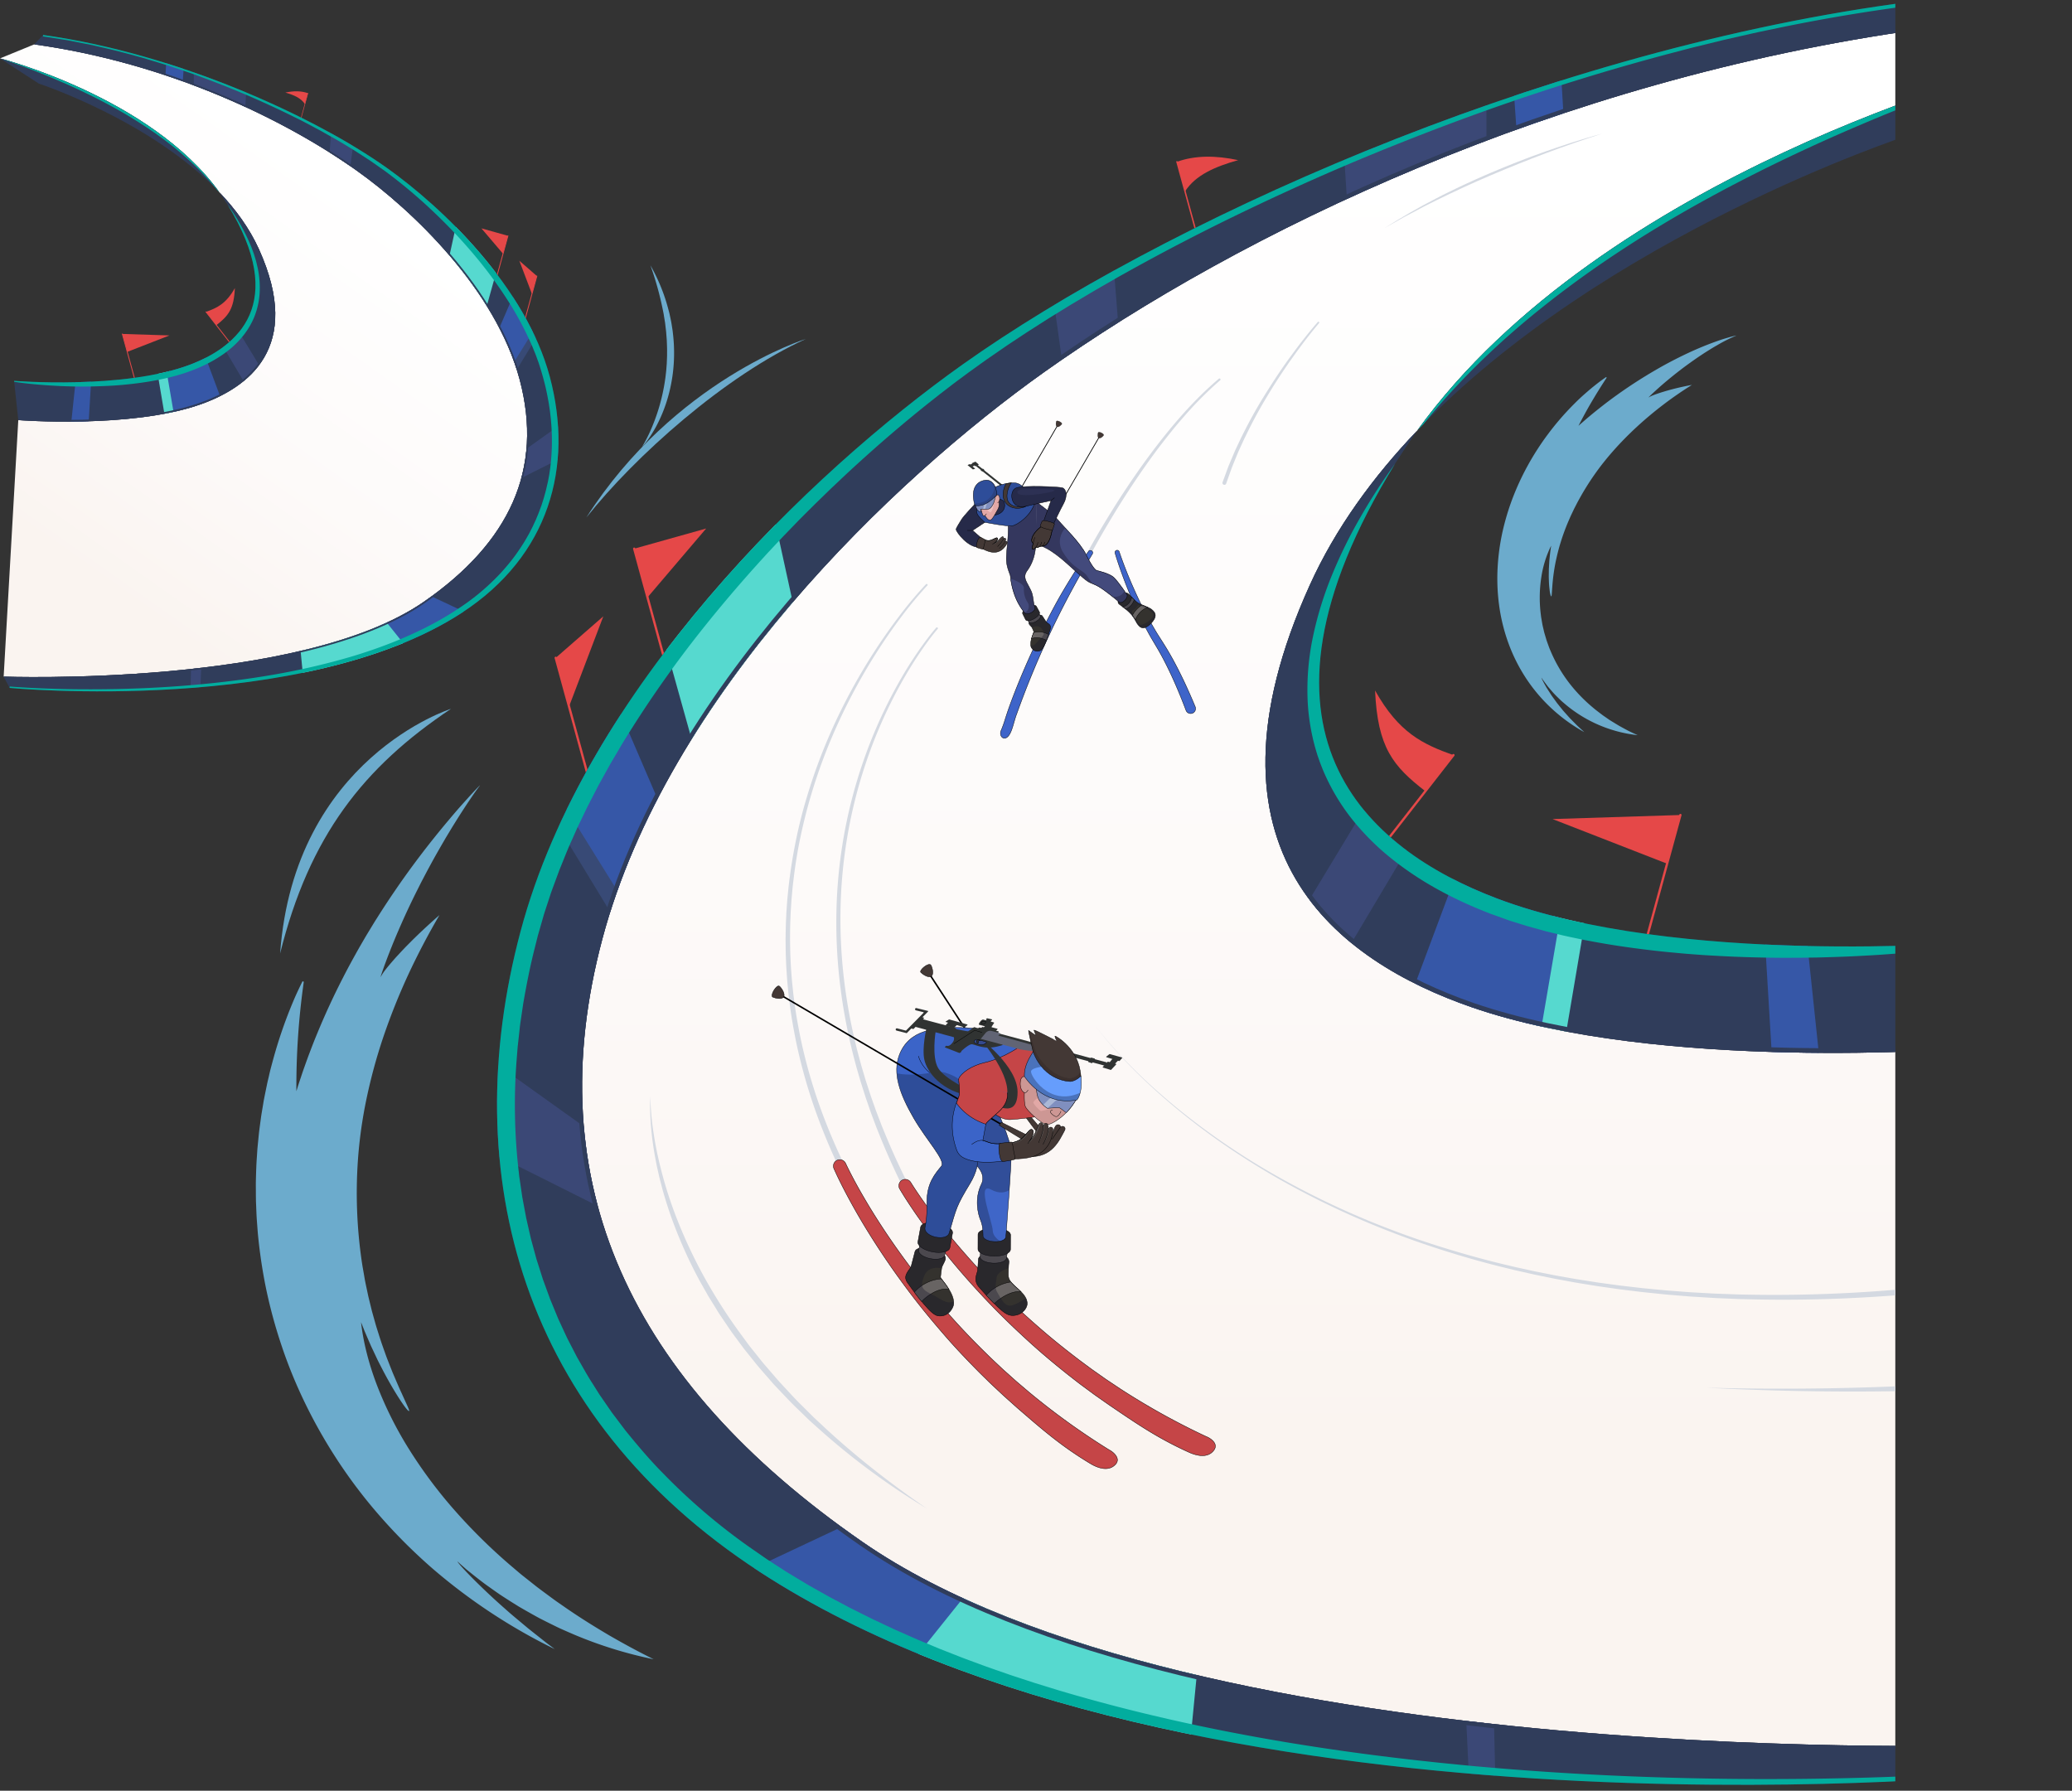 <?xml version="1.0" encoding="UTF-8"?> <svg xmlns="http://www.w3.org/2000/svg" xmlns:xlink="http://www.w3.org/1999/xlink" viewBox="0 0 2646.58 2287.34"><rect x="0" y="0" width="2646.58" height="2287.34" fill="#333333" stroke="none"/><defs><style>.cls-1,.cls-12,.cls-13,.cls-20,.cls-23,.cls-39,.cls-52,.cls-69,.cls-72,.cls-73,.cls-76,.cls-78{fill:none;}.cls-2{fill:#303d5b;}.cls-3,.cls-56,.cls-70{fill:#34375e;}.cls-25,.cls-26,.cls-27,.cls-28,.cls-3,.cls-30,.cls-32,.cls-33,.cls-34,.cls-37,.cls-38,.cls-39,.cls-4,.cls-40,.cls-5,.cls-52,.cls-53,.cls-55,.cls-59,.cls-6,.cls-60,.cls-62,.cls-64,.cls-69,.cls-7{stroke:#000;}.cls-20,.cls-23,.cls-25,.cls-26,.cls-27,.cls-28,.cls-3,.cls-30,.cls-32,.cls-33,.cls-34,.cls-37,.cls-38,.cls-39,.cls-4,.cls-40,.cls-5,.cls-52,.cls-53,.cls-55,.cls-59,.cls-6,.cls-60,.cls-62,.cls-7,.cls-76,.cls-78{stroke-miterlimit:10;}.cls-25,.cls-28,.cls-3,.cls-30,.cls-33,.cls-34,.cls-37,.cls-38,.cls-39,.cls-4,.cls-40,.cls-5,.cls-53,.cls-55,.cls-6,.cls-62,.cls-64,.cls-69,.cls-7{stroke-width:0.49px;}.cls-4,.cls-42{fill:#808fbf;}.cls-5,.cls-66{fill:#2e4d99;}.cls-32,.cls-45,.cls-59,.cls-6,.cls-60{fill:#433835;}.cls-48,.cls-7{fill:#669dfc;}.cls-8{fill:#6cabcc;}.cls-9{clip-path:url(#clip-path);}.cls-10{fill:url(#linear-gradient);}.cls-11{fill:#e54848;}.cls-12,.cls-13,.cls-72,.cls-73{stroke:#e54848;}.cls-12,.cls-13,.cls-64,.cls-69,.cls-72,.cls-73{stroke-linecap:round;stroke-linejoin:round;}.cls-12{stroke-width:2.95px;}.cls-13{stroke-width:1.79px;}.cls-14{clip-path:url(#clip-path-2);}.cls-15{fill:#02ad9e;}.cls-16{clip-path:url(#clip-path-3);}.cls-17{fill:#56d9cf;}.cls-18{fill:#3657a7;}.cls-19{fill:#3b4876;}.cls-20,.cls-23,.cls-76,.cls-78{stroke:#303d5b;}.cls-20{stroke-width:11.81px;}.cls-21{clip-path:url(#clip-path-4);}.cls-22{fill:#384a76;}.cls-23{stroke-width:10.83px;}.cls-24{fill:#d4d9e1;}.cls-25{fill:#c54547;}.cls-26,.cls-33{fill:#34322e;}.cls-26,.cls-27{stroke-width:0.48px;}.cls-27,.cls-28{fill:#686463;}.cls-29{fill:#141528;}.cls-29,.cls-31{opacity:0.35;}.cls-30{fill:#3f66c8;}.cls-31{fill:#172342;}.cls-32{stroke-width:1.97px;}.cls-34{fill:#3b64c8;}.cls-35,.cls-38{fill:#303332;}.cls-36{fill:#616474;}.cls-37{fill:#34498d;}.cls-40{fill:#cd9794;}.cls-41,.cls-62,.cls-64{fill:#e2a8a6;}.cls-43{clip-path:url(#clip-path-5);}.cls-44{fill:#abb8d6;}.cls-46{clip-path:url(#clip-path-6);}.cls-47{fill:#332825;opacity:0.46;}.cls-49{clip-path:url(#clip-path-7);}.cls-50{clip-path:url(#clip-path-8);}.cls-51{fill:#56504f;}.cls-52{stroke-width:0.47px;}.cls-53,.cls-68{fill:#262a49;}.cls-54{clip-path:url(#clip-path-9);}.cls-55{fill:#3e64c9;}.cls-57{clip-path:url(#clip-path-10);}.cls-58{fill:#434a7c;}.cls-59{stroke-width:0.96px;}.cls-60{stroke-width:0.24px;}.cls-61{clip-path:url(#clip-path-11);}.cls-63{fill:#edc0c0;}.cls-65{clip-path:url(#clip-path-12);}.cls-67{clip-path:url(#clip-path-13);}.cls-68{opacity:0.27;}.cls-70{opacity:0.51;}.cls-71{fill:url(#linear-gradient-2);}.cls-72{stroke-width:1.09px;}.cls-73{stroke-width:0.66px;}.cls-74{clip-path:url(#clip-path-14);}.cls-75{clip-path:url(#clip-path-15);}.cls-76{stroke-width:4.35px;}.cls-77{clip-path:url(#clip-path-16);}.cls-78{stroke-width:3.99px;}</style><clipPath id="clip-path" transform="translate(0 -19.32)"><rect class="cls-1" x="469.57" width="1951.32" height="2388.59"></rect></clipPath><linearGradient id="linear-gradient" x1="1656.97" y1="37.08" x2="1656.97" y2="1863.45" gradientUnits="userSpaceOnUse"><stop offset="0.09" stop-color="#fff"></stop><stop offset="0.61" stop-color="#fdfaf9"></stop><stop offset="1" stop-color="#faf4f0"></stop></linearGradient><clipPath id="clip-path-2" transform="translate(0 -19.32)"><path class="cls-2" d="M2435.6,192.87l134.8-87.45s-521.84,133.5-760.19,463.91C2049,319.08,2435.6,192.87,2435.6,192.87Z"></path></clipPath><clipPath id="clip-path-3" transform="translate(0 -19.32)"><path class="cls-2" d="M1911.73,1166.83c-164.8-62.56-341.22-211-129.94-554.93q13.39-21.81,28.42-42.57C1754,628.25,1705.92,694,1673.05,766.68c-154.36,341.07,37.37,480.58,207,539.25,239.84,83,627,53,627,53l14.6-136.08S2141.51,1254.05,1911.73,1166.83Z"></path></clipPath><clipPath id="clip-path-4" transform="translate(0 -19.32)"><path class="cls-2" d="M2420.89,24.2c-465.51,64.52-941.58,283.26-1191.38,460.71-193.85,137.69-481.64,413-564.6,724.05s1.92,620.37,305.05,817.83c548.33,357.19,1567,260.4,1567,260.4l20.74-39.15s-1028.44,37.3-1456.43-259.4C804,1782.53,686.5,1529.47,769.47,1218.36s370.75-586.36,564.59-724c249.81-177.44,652.17-372.88,1117.67-437.4Z"></path></clipPath><clipPath id="clip-path-5" transform="translate(0 -19.32)"><path class="cls-4" d="M1328.05,1425.54a33.53,33.53,0,0,0,9.88,9.48s13.59-1.08,15-.77,8.9,6.45,8.91,6.45a80.78,80.78,0,0,0,12.36-16.35l-26.7-13c-7.22-.23-15.18-5.4-23.84-5.37C1323.62,1405.94,1323.37,1418.93,1328.05,1425.54Z"></path></clipPath><clipPath id="clip-path-6" transform="translate(0 -19.32)"><path class="cls-6" d="M1319.71,1363.2s-6.59-28.17-5.9-27.64,9.48,6.86,9.45,6.29-2.9-6.75-2.48-6.77c2-.09,29.17,14.39,29.15,14.11s-3.54-6.79-2.07-6.41,30.45,16.23,32.71,51C1376,1420.23,1319.72,1411.28,1319.71,1363.2Z"></path></clipPath><clipPath id="clip-path-7" transform="translate(0 -19.32)"><path class="cls-7" d="M1308.4,1394.05s23.9,39,67.2,30.2c0,0,7.57-7.63,5-30.46,0,0-6,6.18-13,6.94,0,0-33.15.8-48-37.84C1313.47,1372.26,1308.17,1382,1308.4,1394.05Z"></path></clipPath><clipPath id="clip-path-8" transform="translate(0 -19.32)"><path class="cls-6" d="M1295.31,1499.67c6.2-.06,16.15-.36,24.92-3.35,21.82-7.44,24.25-27.77,24.78-33.39.43-4.48-4.75-5.43-6-1l-.18.63.07-.54c.52-4.42-.73-7.66-2.46-7.87-2.16-.26-3.19,1.89-3.93,3.6-.1-2.47-.93-3.83-2.2-4.21-3.12-1-4.84,4.84-6.87,10-3.31,8.36-7.69,12.59-8,12.86,4.91-7.33,5.63-13.85,2.15-14.37-2.48-.37-5.05,4.34-11,10.27-5.44,5.38-14.42,6.67-14.42,6.67Z"></path></clipPath><clipPath id="clip-path-9" transform="translate(0 -19.32)"><path class="cls-6" d="M1255.19,720.43c2.89,1.45,7.56,3.69,12.27,4.26,11.73,1.43,17.27-8.37,18.74-11.11,1.17-2.19-1-3.92-2.55-2l-.22.28.15-.26c1.2-2.13,1.33-4.09.57-4.61-.94-.65-1.89.2-2.6.9.49-1.29.4-2.18-.1-2.68-1.24-1.23-3.3,1.31-5.35,3.44a19,19,0,0,1-6.49,4.66c3.87-2.57,5.62-5.73,4.12-6.83-1.07-.78-3.28,1-7.34,2.6-3.69,1.45-8.13,0-8.13,0Z"></path></clipPath><clipPath id="clip-path-10" transform="translate(0 -19.32)"><path class="cls-3" d="M1322.58,707s3.39,22-10.37,41c-3.55,4.89-4.15,9-.37,16,2.17,4,4.66,8.83,5.45,10.68,2.81,6.63,2.44,15.09,4.5,20.13s-9,10.68-12.56,7.8a78.15,78.15,0,0,1-13.72-24.48,98.94,98.94,0,0,1-5-23.09c-.48-2.79-4.5-10.37-5-19.59-.39-7.2,1.15-19,1.78-28,.68-9.78.48-16.42.48-16.42"></path></clipPath><clipPath id="clip-path-11" transform="translate(0 -19.32)"><path class="cls-3" d="M1323.7,660.53s21.06,14.81,28.36,23.64,27.85,28.42,35.34,43.79,11.9,19.74,13.63,20.14,16.52,3.67,22.09,9.24,15.94,20.83,15.94,20.83c3.36,3.94-5.62,13.54-9.8,10.09,0,0-20.53-17.8-30.13-21.84s-8.66-2.55-24.79-17-32.1-30.15-51.39-35.14"></path></clipPath><clipPath id="clip-path-12" transform="translate(0 -19.32)"><path class="cls-4" d="M1246,665s1.51,7.53,6.33,8.18c1.17-.56.1-2.66.66-3.43s7.63.8,10.58-.5,7-8.14,7.42-15S1246,665,1246,665Z"></path></clipPath><clipPath id="clip-path-13" transform="translate(0 -19.32)"><path class="cls-5" d="M1245.06,664.27s1.62,2.56,10.33,0,18-12.93,18-12.93-.35-6.94-3.06-12c-2.52-4.68-7.21-7.48-12-6.69C1235.7,636.47,1245.06,664.27,1245.06,664.27Z"></path></clipPath><linearGradient id="linear-gradient-2" x1="458.32" y1="196.07" x2="79.01" y2="733.44" xlink:href="#linear-gradient"></linearGradient><clipPath id="clip-path-14" transform="translate(0 -19.32)"><path class="cls-2" d="M49.68,126.15,0,93.92s192.33,49.21,280.18,171C192.15,172.67,49.68,126.15,49.68,126.15Z"></path></clipPath><clipPath id="clip-path-15" transform="translate(0 -19.32)"><path class="cls-2" d="M242.76,485.12c60.74-23.06,125.76-77.77,47.89-204.53q-4.93-8-10.47-15.69c20.72,21.72,38.43,46,50.55,72.74,56.89,125.7-13.77,177.12-76.29,198.75C166,567,23.35,555.92,23.35,555.92L18,505.77S158.07,517.26,242.76,485.12Z"></path></clipPath><clipPath id="clip-path-16" transform="translate(0 -19.32)"><path class="cls-2" d="M55.11,64c171.56,23.78,347,104.4,439.09,169.8C565.65,284.54,671.72,386,702.29,500.65s-.71,228.64-112.43,301.42C387.77,933.72,12.31,898,12.31,898L4.67,883.61s379,13.75,536.78-95.6C651,712,694.33,618.77,663.76,504.11S527.11,288,455.67,237.25C363.6,171.85,215.3,99.82,43.74,76Z"></path></clipPath></defs><g id="Layer_2" data-name="Layer 2"><g id="Layer_1-2" data-name="Layer 1"><path class="cls-8" d="M2051.21,501.15c-2.88,2-8.21,5.71-15.27,11.43-3.58,2.82-7.51,6.22-11.92,10.08s-9.1,8.3-14.08,13.34a350.82,350.82,0,0,0-32.48,37.58,344.2,344.2,0,0,0-33.25,54.2,328.78,328.78,0,0,0-14.42,34.07,315.68,315.68,0,0,0-11.08,38.9,279.72,279.72,0,0,0-5.78,43.51,256,256,0,0,0,1.75,47.07,233,233,0,0,0,11.62,48.35,216.9,216.9,0,0,0,22.82,45.87,210.15,210.15,0,0,0,33.29,39.21,213.27,213.27,0,0,0,41.25,29.75l-2.66-2.44c-1.68-1.56-4.15-3.75-7-6.51l-4.54-4.57-2.48-2.52c-.85-.85-1.72-1.73-2.55-2.68l-5.2-5.8c-.88-1-1.81-2-2.67-3L1994,923.8c-1.71-2.13-3.45-4.25-5.12-6.38l-4.71-6.48-2.26-3.13-2-3.12-3.72-5.82c-1.2-1.8-2.1-3.6-3-5.16s-1.64-3-2.27-4.21-1.14-2.22-1.46-3a6.31,6.31,0,0,1-.5-1.59l.46.73c.29.48.74,1.19,1.39,2.08,1.28,1.79,3.17,4.4,5.65,7.65,1.21,1.64,2.75,3.33,4.35,5.2s3.32,3.89,5.3,5.93,4.14,4.15,6.42,6.35c.57.55,1.14,1.11,1.73,1.66l1.87,1.63,3.88,3.31a171.59,171.59,0,0,0,39.77,24.83,173.72,173.72,0,0,0,52,14.1L2084,954.8l-4.11-2c-1.47-.75-3-1.61-4.74-2.53l-5.47-3-1.48-.81-1.46-.88-3.06-1.85c-2.08-1.27-4.29-2.6-6.56-4s-4.5-3.07-6.88-4.69c-1.18-.83-2.44-1.63-3.62-2.54l-3.62-2.75c-2.42-1.89-5-3.76-7.47-5.91a199.49,199.49,0,0,1-30-30.58A184.4,184.4,0,0,1,1981.06,852c-.8-1.91-1.68-3.8-2.39-5.76l-2.13-5.88-1.06-3-.9-3-1.77-6c-.59-2-1-4.06-1.49-6.09s-1-4.07-1.35-6.12-.71-4.11-1.06-6.16l-.51-3.07-.36-3.08a171.41,171.41,0,0,1,.77-47.69,136.57,136.57,0,0,1,12.49-39.86l-.41,2.82c-.23,1.8-.66,4.35-1,7.43-.16,1.54-.33,3.21-.51,5s-.4,3.62-.49,5.54-.23,3.91-.35,5.92c0,1-.13,2-.16,3s0,2-.05,3.06c0,2-.06,4.08-.08,6.08s.11,4,.16,5.87.13,3.73.26,5.46.31,3.35.48,4.85.32,2.87.49,4.07.42,2.24.63,3.09c.42,1.7.82,2.63,1.19,2.56.6-.11.67-4.21,1.27-11.89a246.76,246.76,0,0,1,4.51-33.12c1.55-7.08,3.39-14.91,6-23.31a274.88,274.88,0,0,1,9.79-26.87l3.12-7.17,3.46-7.3c1.14-2.48,2.47-4.93,3.75-7.44l1.95-3.78,2.1-3.78a336.64,336.64,0,0,1,19.41-31.08c14.14-20.2,32.84-41.4,54.32-61.12,10.73-9.87,22.13-19.4,33.89-28.34s23.91-17.28,36-24.84c0,0-12,2.09-25,5.51s-26.84,8-30.08,10.41c-1.63,1.2,3.29-3.72,12-11.55s21.42-18.38,35.06-28.49c6.83-5,13.86-10,20.73-14.5,3.41-2.3,6.82-4.38,10.07-6.44s6.41-3.92,9.41-5.6a199.61,199.61,0,0,1,24.14-12.19c1.49-.56-.54-.13-5.31,1.08-2.4.6-5.46,1.54-9.14,2.62s-7.93,2.55-12.67,4.28c-9.47,3.41-20.87,8-33.18,13.73s-25.55,12.48-38.7,20-26.21,15.62-38.34,23.79-23.32,16.33-32.76,23.7-17.24,13.83-22.63,18.48c-2.69,2.34-4.81,4.19-6.26,5.44l-2.19,2c5.39-10.47,11-20.85,17-31s12.25-20.24,18.79-30.15A.63.63,0,0,0,2051.21,501.15Z" transform="translate(0 -19.32)"></path><path class="cls-8" d="M386,1273.55c-1.52,3.08-3.65,7.45-6.28,13.09s-5.6,12.61-8.93,20.84a590.82,590.82,0,0,0-21.86,65q-1.37,5-2.78,10.31t-2.61,10.81c-.85,3.69-1.8,7.44-2.59,11.29l-2.41,11.78q-.59,3-1.2,6.06t-1.08,6.19l-2.13,12.73c-.71,4.32-1.24,8.73-1.86,13.2-.3,2.25-.59,4.5-.89,6.78-.15,1.14-.3,2.28-.44,3.43s-.24,2.3-.37,3.46q-.69,7-1.4,14.12c-.11,1.19-.22,2.39-.34,3.6s-.17,2.41-.25,3.63q-.25,3.64-.49,7.34c-.74,9.86-1,20-1.27,30.44-.11,5.21,0,10.49,0,15.84,0,2.67.05,5.36.07,8.07s.19,5.42.29,8.16c.23,5.47.38,11,.77,16.61s.84,11.25,1.27,17a659,659,0,0,0,10.41,70.93,638.16,638.16,0,0,0,20.21,74.41c16.83,50.34,41.59,101.33,73.83,149.8a644,644,0,0,0,54.11,70.23,698.48,698.48,0,0,0,64.61,64.1,730.71,730.71,0,0,0,156.24,103l-5.5-4.12c-1.75-1.33-3.9-2.89-6.31-4.78l-8.07-6.38-9.58-7.58c-1.69-1.36-3.47-2.72-5.22-4.18l-5.37-4.49c-7.28-6.13-15.21-12.55-22.82-19.43-30.94-27-60.32-57.46-61.53-61.12,0,0,1.59,1.49,4.64,4.21,1.53,1.35,3.41,3,5.66,5s4.93,4,7.92,6.45c6,4.78,13.19,10.6,21.94,16.75q6.51,4.66,13.9,9.78c5,3.31,10.31,6.72,15.87,10.23l8.54,5.32,9.08,5.24,9.43,5.32c3.22,1.78,6.43,3.61,9.83,5.32q10.13,5.19,20.87,10.39l2.69,1.29,2.75,1.24,5.56,2.47q5.61,2.47,11.33,4.9a538.42,538.42,0,0,0,100.64,31.11s-5.46-2.72-15.33-7.8-24-12.69-41.25-22.63c-17.1-10.12-37.43-22.5-59.09-37.67l-8.27-5.73c-1.4-1-2.79-2-4.16-3l-4.16-3.06c-5.57-4.13-11.31-8.32-17.06-12.71l-17.3-13.7c-3-2.31-5.79-4.77-8.7-7.22l-8.74-7.43a716.56,716.56,0,0,1-68.38-67.32,599.28,599.28,0,0,1-59.2-78.77,477.29,477.29,0,0,1-42.08-83.89c-10.54-27.84-17.26-55-20-79.64l2.06,5.23,2.38,6,3.3,7.68,3.92,9.06c.68,1.61,1.44,3.24,2.23,4.91s1.59,3.36,2.4,5.08l5,10.62c1.79,3.58,3.67,7.19,5.53,10.79,14.84,28.91,32.66,55.75,34.58,54.07.76-.64-3-8.09-9.33-22.25-3.35-7-7-15.84-11.46-26.16-2.11-5.21-4.29-10.85-6.65-16.85-1.21-3-2.31-6.13-3.46-9.35s-2.32-6.55-3.54-10-2.34-7-3.51-10.59l-3.54-11.19c-1.18-3.83-2.24-7.79-3.39-11.82-.56-2-1.14-4.06-1.71-6.12-.29-1-.58-2.07-.87-3.12s-.52-2.1-.78-3.17q-1.56-6.36-3.19-13c-.26-1.11-.53-2.22-.8-3.34l-.72-3.39-1.45-6.88c-1-4.63-2-9.32-2.78-14.17s-1.73-9.72-2.55-14.72a603.5,603.5,0,0,1-5.54-136,581.47,581.47,0,0,1,10.65-75.67,687.47,687.47,0,0,1,21.68-79.87,811.61,811.61,0,0,1,31.87-79.74c12.17-26.13,25.57-51.64,39.84-76,0,0-17.51,15-35.41,32.84l-6.73,6.77c-2.22,2.27-4.38,4.57-6.52,6.84l-6.25,6.73c-2,2.21-3.88,4.37-5.68,6.45-3.56,4.16-6.79,8-9.19,11.21a55.12,55.12,0,0,0-5,7.64c-1.66,3.55,2.5-9.42,10.85-30.84s21.18-51.18,36.39-81.2c1.91-3.75,3.76-7.55,5.74-11.29l5.9-11.23c4-7.44,8-14.83,12.07-22s8.11-14.14,12-20.83l5.89-9.77,2.85-4.71c1-1.54,1.9-3.06,2.84-4.55,14.88-23.93,27.19-41.49,31.33-46.79,2.08-2.64-1,.43-8,7.89-3.52,3.73-7.88,8.62-13.14,14.45s-11.17,12.69-17.65,20.42c-13,15.42-28.28,34.34-44.14,55.69s-32.26,45.15-47.9,70c-4,6.19-7.71,12.51-11.57,18.81s-7.46,12.69-11.15,19c-7.2,12.76-14.21,25.54-20.64,38.16-13,25.22-24.07,49.71-32.93,71.25-4.51,10.75-8.27,20.79-11.68,29.75-1.63,4.5-3.14,8.72-4.55,12.63l-2,5.65q-.92,2.71-1.73,5.17c-2.18,6.58-4,11.77-5.07,15.34l-1.69,5.48a948.64,948.64,0,0,1,9.36-139A1,1,0,0,0,386,1273.55Z" transform="translate(0 -19.32)"></path><path class="cls-8" d="M2092.9,287s-237.56,77.21-322.44,231.74C1832.4,440.54,1989.36,333.94,2092.9,287Z" transform="translate(0 -19.32)"></path><path class="cls-8" d="M1029.59,452.16s-168,52.19-280.7,228.29C810.83,602.28,926,499.13,1029.59,452.16Z" transform="translate(0 -19.32)"></path><path class="cls-8" d="M576,924.74s-200.06,63-218.22,312.5C395.33,1086.66,464.56,999.21,576,924.74Z" transform="translate(0 -19.32)"></path><path class="cls-8" d="M819.75,590.75a194.86,194.86,0,0,0,13.56-27.11,246.93,246.93,0,0,0,16-57.71c.36-2.47.76-4.92,1-7.41l.42-3.71c.14-1.23.29-2.47.36-3.71l.58-7.45.29-7.46c.15-2.49.08-5,.1-7.47s0-5-.11-7.48l-.27-7.47-.58-7.46c-.1-1.24-.16-2.49-.3-3.73l-.44-3.72c-.32-2.48-.55-5-.88-7.44L848.25,424c-.19-1.23-.35-2.48-.58-3.71l-.73-3.69a407.86,407.86,0,0,0-16.15-58.37,233.16,233.16,0,0,1,23.06,56.82l1,3.74c.32,1.25.56,2.52.84,3.77l1.59,7.58c.47,2.53.85,5.09,1.25,7.64l.59,3.83c.18,1.28.29,2.57.44,3.85a211,211,0,0,1,1.36,31,202.26,202.26,0,0,1-3.24,30.87,197.91,197.91,0,0,1-7.87,30,188.59,188.59,0,0,1-12.52,28.25C832.22,574.49,826.68,583.22,819.75,590.75Z" transform="translate(0 -19.32)"></path><g class="cls-9"><path class="cls-10" d="M2507,1358.94s-387.15,30-627-53c-169.63-58.67-361.36-198.18-207-539.25C1705.92,694,1754,628.25,1810.21,569.33h0c238.35-330.41,760.19-463.91,760.19-463.91L2451.73,56.91c-465.5,64.52-867.86,260-1117.67,437.4-193.84,137.69-481.63,413-564.59,724.05s34.53,564.17,331.84,770.28c428,296.7,1456.43,259.4,1456.43,259.4Z" transform="translate(0 -19.32)"></path><polygon class="cls-11" points="2146.39 1041.03 1983.06 1046.21 2129.38 1103.22 2146.39 1041.03"></polygon><line class="cls-12" x1="2104.79" y1="1193.17" x2="2146.39" y2="1041.03"></line><path class="cls-11" d="M1856.47,983.87c-39.11-14-69.66-28.31-100.08-82.54,3.18,72.89,23,96.75,64.19,128.62Z" transform="translate(0 -19.32)"></path><line class="cls-12" x1="1768.69" y1="1077.27" x2="1856.47" y2="964.55"></line><polygon class="cls-11" points="709.83 840.27 770.62 787.25 726.83 902.47 709.83 840.27"></polygon><line class="cls-12" x1="751.43" y1="992.42" x2="709.83" y2="840.27"></line><polygon class="cls-11" points="810.07 700.85 901.97 675.09 827.08 763.05 810.07 700.85"></polygon><line class="cls-12" x1="851.67" y1="853" x2="810.07" y2="700.85"></line><path class="cls-11" d="M1503.3,226c23.09-8.33,49.44-8.3,78.21-2.13-29.53,8.3-54.38,19-67.87,39.94Z" transform="translate(0 -19.32)"></path><line class="cls-13" x1="1526.45" y1="291.26" x2="1503.3" y2="206.63"></line><path class="cls-2" d="M2435.6,192.87l134.8-87.45s-521.84,133.5-760.19,463.91C2049,319.08,2435.6,192.87,2435.6,192.87Z" transform="translate(0 -19.32)"></path><g class="cls-14"><path class="cls-15" d="M2570.4,105.42q-13.49,4.33-26.86,9t-26.7,9.36c-17.78,6.3-35.43,12.9-53,19.62s-35.1,13.67-52.52,20.79q-13.08,5.32-26.07,10.82t-25.95,11.09q-51.75,22.47-102.33,47.37-25.24,12.52-50.19,25.62c-16.57,8.83-33.07,17.78-49.39,27.07-65.24,37.11-128.13,78.41-186.8,125.2S1857.7,510.63,1811.12,570l-1.82-1.31q15.73-23.61,33.37-45.95c6-7.36,11.84-14.82,18.1-21.93l4.64-5.4,2.32-2.69,2.38-2.65,9.51-10.58a932.12,932.12,0,0,1,82.25-78.71q2.69-2.34,5.44-4.6l5.48-4.53c3.66-3,7.32-6.06,11-9l11.15-8.87,11.29-8.69c3.75-2.91,7.59-5.69,11.4-8.53s7.61-5.68,11.48-8.42l11.57-8.31,11.7-8.11q46.93-32.28,96.48-60.43c16.5-9.37,33.11-18.53,49.93-27.29s33.78-17.24,50.9-25.38c34.2-16.37,69-31.39,104.23-45.35q13.2-5.22,26.5-10.23t26.67-9.76c17.83-6.34,35.79-12.33,53.8-18.12,9-2.92,18.07-5.63,27.13-8.33s18.15-5.32,27.27-7.83,18.26-4.89,27.43-7.2S2561.14,107.32,2570.4,105.42Z" transform="translate(0 -19.32)"></path></g><path class="cls-2" d="M1911.73,1166.83c-164.8-62.56-341.22-211-129.94-554.93q13.39-21.81,28.42-42.57C1754,628.25,1705.92,694,1673.05,766.68c-154.36,341.07,37.37,480.58,207,539.25,239.84,83,627,53,627,53l14.6-136.08S2141.51,1254.05,1911.73,1166.83Z" transform="translate(0 -19.32)"></path><g class="cls-16"><polygon class="cls-17" points="1983.93 1158.55 1947.63 1371.11 1996.02 1344.88 2027.13 1161.15 1983.93 1158.55"></polygon><polygon class="cls-18" points="2253.55 1186.74 2264.78 1374.27 2326.14 1373.13 2304.54 1168.06 2253.55 1186.74"></polygon><polygon class="cls-18" points="1867.26 1097.2 1798.13 1282.27 1964.91 1335.36 1996.89 1148.18 1867.26 1097.2"></polygon><polygon class="cls-19" points="1816.28 1053.12 1713.44 1225.96 1661.59 1167.2 1751.46 1018.56 1816.28 1053.12"></polygon><path class="cls-15" d="M2521.92,1226.22c-13.48,2.19-26.93,3.86-40.44,5.47-6.75.78-13.5,1.5-20.26,2.21s-13.53,1.31-20.3,1.92-13.54,1.19-20.31,1.67-13.56,1-20.34,1.46l-10.18.63-10.18.55c-6.79.37-13.59.75-20.38,1s-13.6.55-20.4.73-13.6.47-20.41.54-13.61.25-20.42.27l-20.43.09c-27.25-.17-54.54-.85-81.81-2.35-6.82-.4-13.64-.71-20.46-1.18s-13.64-1-20.46-1.53-13.63-1.24-20.45-1.85-13.63-1.37-20.44-2.12c-27.24-3.11-54.47-6.92-81.56-12.07-3.39-.64-6.79-1.2-10.17-1.91l-10.14-2.12c-6.75-1.44-13.52-2.8-20.24-4.5l-10.1-2.44-5-1.22-2.52-.61-2.51-.7-20.09-5.55c-6.67-2-13.31-4.13-20-6.22l-5-1.58L1922,1193l-9.89-3.54-4.95-1.77c-1.65-.59-3.3-1.17-4.92-1.83-3.26-1.28-6.52-2.54-9.75-3.88-6.5-2.62-12.93-5.42-19.34-8.28-25.58-11.58-50.51-25.09-73.88-41.36a380,380,0,0,1-33.82-26.28,325.58,325.58,0,0,1-30.39-30.64,268,268,0,0,1-45.69-73.64c-1.31-3.39-2.69-6.74-3.91-10.16l-1.79-5.13-.89-2.57-.79-2.6c-1-3.47-2.14-6.92-3-10.43l-1.36-5.25c-.46-1.75-.79-3.52-1.2-5.28a274.67,274.67,0,0,1-6-42.64,328.06,328.06,0,0,1,6.46-84.32A452.17,452.17,0,0,1,1701.31,754a609.91,609.91,0,0,1,36.17-73.7,751.51,751.51,0,0,1,44.31-68.42c-12.32,24.16-24.06,48.51-34.65,73.23-5.33,12.35-10.27,24.84-15,37.36-2.25,6.31-4.58,12.57-6.66,18.91-1,3.17-2.19,6.3-3.16,9.49l-3,9.53c-3.72,12.77-7.32,25.54-10.1,38.45-.38,1.6-.72,3.22-1,4.83l-1,4.85-1,4.84-.84,4.86c-1.21,6.46-2.1,13-3,19.42-3.19,25.94-3.88,52-.76,77.31a246.71,246.71,0,0,0,7.3,37.3c.43,1.51.8,3.05,1.29,4.55l1.43,4.5c.9,3,2,5.94,3.09,8.9.51,1.49,1.08,2.95,1.67,4.4l1.73,4.38c1.18,2.9,2.51,5.74,3.75,8.61a230.11,230.11,0,0,0,18.56,32.61,249.38,249.38,0,0,0,23.4,29.46,319.84,319.84,0,0,0,58.24,48.84c5.33,3.56,10.8,6.92,16.31,10.23s11.16,6.42,16.85,9.47c11.38,6.1,23.06,11.73,35,17,6,2.6,11.94,5.15,18,7.54s12.16,4.72,18.31,6.86l9.21,3.27,4.6,1.64,4.69,1.47,9.37,2.94c3.12,1,6.22,2,9.37,2.93,25.18,7.43,50.91,13.51,76.86,18.89l9.75,2c3.25.64,6.48,1.36,9.76,1.92l19.61,3.56c13.13,2.15,26.26,4.32,39.47,6.15,6.6,1,13.19,2,19.82,2.78s13.23,1.75,19.87,2.54,13.28,1.48,19.92,2.29,13.3,1.41,20,2.13c53.27,5.39,106.9,8.92,160.68,11.33l10.09.46,10.09.41,10.09.39,10.1.33c13.47.54,26.95.83,40.44,1.22q40.44,1,81,1.29Z" transform="translate(0 -19.32)"></path><path class="cls-20" d="M1810.21,569.33C1754,628.25,1705.92,694,1673.05,766.68c-154.36,341.07,37.37,480.58,207,539.25,239.84,83,627,53,627,53" transform="translate(0 -19.32)"></path></g><path class="cls-2" d="M2420.89,24.2c-465.51,64.52-941.58,283.26-1191.38,460.71-193.85,137.69-481.64,413-564.6,724.05s1.92,620.37,305.05,817.83c548.33,357.19,1567,260.4,1567,260.4l20.74-39.15s-1028.44,37.3-1456.43-259.4C804,1782.53,686.5,1529.47,769.47,1218.36s370.75-586.36,564.59-724c249.81-177.44,652.17-372.88,1117.67-437.4Z" transform="translate(0 -19.32)"></path><g class="cls-21"><path class="cls-19" d="M598.93,1477.78c6.92,2.85,191.28,95.44,191.28,95.44l-27.66-103L595.48,1350.81Z" transform="translate(0 -19.32)"></path><polygon class="cls-22" points="710.01 1050.65 814.86 1223.08 812.56 1161.95 720.38 1011.47 710.01 1050.65"></polygon><polygon class="cls-18" points="715.31 1020 809.79 1172.09 857.04 1060.33 782.14 886.34 715.31 1020"></polygon><polygon class="cls-17" points="840.9 791.85 896.21 990.04 1021.81 811.44 983.78 637.45 840.9 791.85"></polygon><polygon class="cls-19" points="1338.67 332.11 1360.33 487.66 1431.43 453.1 1419.33 299.85 1338.67 332.11"></polygon><polygon class="cls-19" points="1715.45 176.56 1722.37 284.87 1898.66 205.36 1898.66 105.12 1715.45 176.56"></polygon><polygon class="cls-18" points="1932.08 94.75 1938.99 193.84 1997.75 158.12 1993.14 80.92 1932.08 94.75"></polygon><polygon class="cls-18" points="1139.95 1919.9 915.8 2025.33 1161.48 2152.43 1280.29 2032.82 1139.95 1919.9"></polygon><polygon class="cls-17" points="1263.2 1999.98 1139.95 2153.8 1518.17 2247.13 1530.62 2119.23 1263.2 1999.98"></polygon><polygon class="cls-19" points="1872.16 2183.76 1876.77 2279.83 1910.18 2279.83 1907.88 2182.61 1872.16 2183.76"></polygon><path class="cls-23" d="M2557.74,2248s-1028.44,37.3-1456.43-259.4C804,1782.53,686.5,1529.47,769.47,1218.36s370.75-586.36,564.59-724c249.81-177.44,652.17-372.88,1117.67-437.4" transform="translate(0 -19.32)"></path><path class="cls-15" d="M2421.56,29.07q-73.72,10.22-146.7,25.23l-18.23,3.79L2247.52,60,2238.44,62l-36.3,8.23L2166,79.09c-6,1.43-12,3.08-18,4.63l-18,4.72a2949.67,2949.67,0,0,0-283.44,91q-69.67,26.24-138.11,55.56-68.33,29.52-135.23,62.13t-131.86,68.75c-5.41,3-10.85,6-16.21,9.08L1409,384.26c-10.77,6.1-21.38,12.49-32,18.81l-8,4.75c-2.66,1.58-5.28,3.23-7.91,4.85l-15.8,9.74c-5.29,3.22-10.49,6.56-15.7,9.89l-15.63,10c-5.21,3.34-10.33,6.8-15.48,10.2s-10.33,6.79-15.42,10.29l-15.25,10.51-7.62,5.25-7.52,5.39-15,10.78-14.84,11c-5,3.65-9.81,7.48-14.71,11.22l-7.34,5.63-7.26,5.74c-38.78,30.5-76.15,62.81-112.31,96.35l-13.45,12.69-6.72,6.35-6.63,6.45-13.25,12.89L1028,676.14l-6.52,6.54c-2.17,2.19-4.29,4.42-6.44,6.63l-12.84,13.28c-4.28,4.43-8.44,9-12.66,13.45l-6.31,6.74c-2.12,2.24-4.21,4.49-6.26,6.79-33.23,36.32-65,73.89-95,112.78a1438.41,1438.41,0,0,0-83.41,120.86c-3.29,5.15-6.31,10.46-9.41,15.71l-9.31,15.76-8.87,16c-2.93,5.35-6,10.62-8.71,16.07-5.57,10.82-11.34,21.55-16.49,32.56l-7.94,16.42-7.4,16.64c-5.11,11-9.43,22.35-14,33.55l-1.72,4.21c-.57,1.41-1.06,2.84-1.59,4.26l-3.14,8.51c-2.07,5.69-4.24,11.34-6.24,17l-5.64,17.22-2.83,8.61c-.9,2.89-1.68,5.8-2.52,8.7l-5,17.4c-.87,2.88-1.56,5.84-2.3,8.78l-2.2,8.83c-6.08,23.5-10.65,47.32-14.84,71.18l-2.65,18-1.33,9c-.38,3-.69,6-1,9l-2,18c-.2,1.51-.3,3-.42,4.52l-.35,4.52-.72,9a742.75,742.75,0,0,0,2.78,144.49l.47,4.5.66,4.46,1.31,8.93,1.31,8.94.65,4.47.83,4.43,3.33,17.74.82,4.44,1,4.39,2,8.8,2,8.79,1,4.4,1.18,4.35,4.74,17.4,1.19,4.35,1.36,4.3,2.74,8.59,2.73,8.6,1.36,4.29,1.55,4.24,6.18,16.94,1.54,4.24,1.72,4.16,3.44,8.34,3.43,8.34,1.72,4.17,1.89,4.09,7.58,16.37,1.89,4.09,2.06,4,4.14,8,4.14,8,2.07,4c.7,1.33,1.48,2.62,2.22,3.93,6,10.41,11.75,21,18.36,31.09l4.8,7.65,2.41,3.82c.4.64.79,1.28,1.2,1.91l1.29,1.86,10.27,14.88,2.56,3.72c.87,1.23,1.68,2.5,2.62,3.69l5.45,7.21,10.9,14.45c15.22,18.73,30.78,37.26,47.82,54.46a781.3,781.3,0,0,0,110.55,94.47l15,10.4,7.51,5.2,7.69,5,15.41,9.93c2.54,1.68,5.18,3.22,7.8,4.81l7.85,4.74,7.85,4.74c2.62,1.57,5.22,3.19,7.9,4.67l16,9,8,4.53,8.11,4.32,16.23,8.63c2.69,1.47,5.44,2.82,8.19,4.19l8.23,4.11c5.49,2.73,11,5.53,16.48,8.19l16.67,7.84,8.33,3.92c2.78,1.32,5.61,2.5,8.41,3.76,11.25,4.95,22.43,10.06,33.84,14.67l17,7.1,17.18,6.76,8.6,3.37c2.86,1.13,5.72,2.25,8.62,3.3l17.33,6.4,8.67,3.2,8.73,3.05,17.46,6.07c5.81,2.08,11.69,3.91,17.55,5.85l17.58,5.75,17.69,5.46c5.9,1.8,11.78,3.68,17.71,5.4,94.71,28,191.56,49.26,289.27,65.47q73.32,12.07,147.22,20.64c12.3,1.51,24.63,2.77,37,4.13s24.66,2.5,37,3.75,24.69,2.31,37,3.34,24.71,2.09,37.08,3q74.2,5.6,148.62,8.44t148.89,3.17q74.48.29,148.94-1.91,37.23-1.11,74.43-2.94,18.58-.91,37.17-2.06c12.38-.77,24.79-1.6,37.09-2.61l.93,9.79c-12.47,1.24-24.86,2.27-37.29,3.25s-24.84,1.87-37.26,2.69q-37.29,2.46-74.6,4.18c-49.75,2.33-99.55,3.64-149.36,4.21s-99.64.24-149.46-1-99.63-3.25-149.39-6.26c-12.44-.7-24.88-1.6-37.31-2.43s-24.87-1.87-37.3-2.8-24.85-2-37.27-3.21-24.83-2.27-37.23-3.61q-74.45-7.61-148.56-18.57t-147.58-26.1q-73.45-15.11-146-34.95-72.44-20-143.24-45.92l-17.66-6.55-17.54-6.91c-11.74-4.49-23.29-9.48-34.9-14.32-2.89-1.23-5.81-2.39-8.68-3.69l-8.62-3.84-17.24-7.7c-5.73-2.62-11.38-5.39-17.08-8.08l-8.53-4.06c-2.85-1.35-5.7-2.69-8.5-4.15l-16.87-8.56-8.43-4.28-8.33-4.51-16.65-9c-2.79-1.47-5.51-3.09-8.25-4.67l-8.2-4.74L992,2061.8c-2.73-1.59-5.49-3.13-8.16-4.82l-16.15-10-8.07-5-7.93-5.26-15.85-10.54-4-2.63c-1.31-.89-2.58-1.85-3.88-2.77l-7.72-5.57-15.46-11.16c-5-3.86-10-7.82-15-11.72l-7.52-5.88-3.75-3c-1.24-1-2.44-2-3.66-3.07l-14.57-12.35c-2.42-2.07-4.87-4.1-7.27-6.2l-7-6.46-14.09-13c-2.38-2.11-4.57-4.44-6.85-6.67l-6.78-6.76c-18.26-17.85-35.09-37.14-51.51-56.77l-11.78-15.16-5.88-7.59c-1-1.25-1.9-2.58-2.84-3.88l-2.78-3.92-11.13-15.67-1.39-2c-.45-.66-.87-1.34-1.31-2l-2.62-4-5.23-8.07c-7.17-10.64-13.45-21.84-20-32.89-.8-1.39-1.64-2.75-2.4-4.16l-2.26-4.25-4.51-8.5-4.51-8.51-2.25-4.26-2.07-4.34-8.29-17.39-2.06-4.35-1.89-4.43-3.77-8.86L664,1699.2l-1.88-4.43-1.7-4.51-6.76-18-1.68-4.51-1.51-4.58-3-9.15-3-9.16-1.49-4.58-1.31-4.63-5.22-18.54-1.3-4.64-1.12-4.68-2.22-9.37-2.23-9.37-1.1-4.68-.92-4.72-3.66-18.9L623,1556l-.73-4.76-1.45-9.51-1.44-9.51-.72-4.75-.54-4.78L616,1503.56l-.53-4.78-.35-4.79-.71-9.59-.7-9.58-.35-4.8-.18-4.79-.65-19.2-.16-4.8c-.05-1.6,0-3.2,0-4.8l0-9.6,0-9.6c0-3.2,0-6.4.16-9.59.57-12.77.81-25.57,2-38.3l.73-9.56.36-4.77c.12-1.6.23-3.19.43-4.78l2.12-19c.37-3.17.69-6.35,1.1-9.52l1.39-9.46,2.8-18.94c4.39-25.12,9.23-50.17,15.58-74.83l2.32-9.26c.78-3.09,1.5-6.19,2.44-9.25l5.34-18.45c.91-3.06,1.75-6.15,2.71-9.2l3-9.1,6-18.2c2.13-6,4.43-12,6.64-18l3.34-9c.57-1.49,1.1-3,1.7-4.48l1.83-4.41c4.94-11.74,9.61-23.62,15-35.12l7.91-17.37,8.44-17.1c5.47-11.48,11.66-22.56,17.59-33.78,2.93-5.64,6.17-11.08,9.29-16.6l9.44-16.5L752,956.47c3.31-5.4,6.55-10.84,10-16.11a1382,1382,0,0,1,88.45-122.88c31.71-39.16,65.25-76.71,100.23-112.77s71.61-70.42,109.3-103.5c37.84-32.91,76.74-64.56,117.06-94.36,20.17-14.88,40.59-29.46,61.48-43.33l7.78-5.27,7.88-5.12L1270,442.9c5.25-3.4,10.6-6.65,15.89-10s10.58-6.67,15.93-9.91l16-9.7c5.35-3.24,10.69-6.49,16.1-9.6l16.19-9.44c2.7-1.57,5.39-3.17,8.11-4.7l8.15-4.61c10.88-6.14,21.71-12.35,32.7-18.27l16.43-9c5.47-3,11-5.86,16.52-8.8q66.11-35.16,133.87-66.89t136.79-60.45Q1771.79,193,1842,167.44l17.56-6.38c5.86-2.12,11.76-4.12,17.64-6.18l17.64-6.14,8.83-3.07,8.86-3c11.82-3.93,23.61-8,35.45-11.81l35.6-11.35c23.82-7.32,47.64-14.61,71.62-21.36l18-5.16,18-4.92c12-3.25,24-6.62,36.1-9.63l18.1-4.63c6-1.52,12-3.15,18.12-4.55l36.34-8.7,36.47-8.15,9.11-2,9.16-1.87,18.3-3.75Q2346.18,30,2420.21,19.32Z" transform="translate(0 -19.32)"></path></g><path class="cls-24" d="M1184.53,767.12a501.44,501.44,0,0,0-33.26,40.07Q1135.58,828,1121.46,850a747.6,747.6,0,0,0-50.14,91.33,696.86,696.86,0,0,0-36.48,97.51q-7.26,25-12.59,50.52t-8.43,51.35c-.49,4.31-1.06,8.61-1.48,12.93l-1.19,13c-.36,4.32-.58,8.65-.88,13-.13,2.16-.32,4.32-.39,6.49l-.25,6.5c-.43,8.66-.41,17.33-.52,26,.17,8.67.18,17.34.68,26,.29,8.67,1,17.31,1.67,26,.39,4.32.87,8.62,1.31,12.94.23,2.15.43,4.31.68,6.46l.85,6.44c2.1,17.21,5.25,34.28,8.75,51.25a677.42,677.42,0,0,0,29.55,99.6,785.75,785.75,0,0,0,43.48,94.39h0a3.94,3.94,0,0,1-6.92,3.76l0,0a792.7,792.7,0,0,1-43.29-95.6,682.84,682.84,0,0,1-29.2-100.79c-3.43-17.16-6.5-34.42-8.5-51.81l-.83-6.51c-.24-2.18-.43-4.36-.64-6.54-.41-4.35-.87-8.71-1.24-13.07-.58-8.73-1.28-17.45-1.52-26.2-.45-8.75-.4-17.5-.52-26.25.17-8.75.21-17.5.7-26.23l.29-6.56c.09-2.18.29-4.36.43-6.55.33-4.36.59-8.72,1-13.08l1.29-13.06c.44-4.35,1-8.68,1.57-13q3.41-26,8.82-51.7t13-50.8a701.9,701.9,0,0,1,37.32-97.86,753.44,753.44,0,0,1,51-91.43q14.37-21.9,30.21-42.77a508.47,508.47,0,0,1,33.73-40.1,1.26,1.26,0,0,1,1.83,1.72Z" transform="translate(0 -19.32)"></path><path class="cls-24" d="M1197.6,822.76c-5.24,6.12-10.17,12.63-14.92,19.21s-9.33,13.33-13.73,20.16-8.65,13.78-12.76,20.8-8,14.15-11.82,21.34A610.38,610.38,0,0,0,1106,993.88a618.88,618.88,0,0,0-23.76,94.48,626,626,0,0,0-8.71,97c-.81,65,8.43,130,25.94,192.48,1,3.93,2.24,7.81,3.39,11.7s2.3,7.79,3.51,11.66l3.78,11.58,1.89,5.79c.64,1.93,1.35,3.83,2,5.75l4.07,11.48c.66,1.92,1.38,3.82,2.11,5.71l2.18,5.69c1.46,3.78,2.88,7.59,4.37,11.36l4.64,11.27a928.81,928.81,0,0,0,42.07,87.87,3.94,3.94,0,1,1-6.92,3.76v0a936.43,936.43,0,0,1-41.8-88.87l-4.6-11.39c-1.48-3.82-2.89-7.67-4.33-11.5l-2.16-5.75c-.73-1.91-1.44-3.83-2.09-5.77l-4-11.61c-.66-1.94-1.36-3.86-2-5.81l-1.87-5.85-3.73-11.7c-1.19-3.92-2.31-7.86-3.46-11.79s-2.34-7.85-3.34-11.82c-17.23-63.19-26.1-128.79-24.83-194.3a631.07,631.07,0,0,1,9.44-97.68,624,624,0,0,1,24.58-94.95,613.62,613.62,0,0,1,39.19-89.87q5.81-10.8,12-21.37t13-20.82q6.72-10.26,14-20.18c4.84-6.61,9.8-13.08,15.21-19.32a1.25,1.25,0,0,1,1.9,1.64Z" transform="translate(0 -19.32)"></path><path class="cls-24" d="M1382.28,737.47c11.46-21.71,23.8-42.8,36.66-63.61s26.42-41.19,40.64-61.09q10.71-14.89,22-29.4c7.56-9.61,15.3-19.1,23.31-28.35s16.32-18.25,24.94-26.95,17.6-17,27-25a1.31,1.31,0,0,1,1.7,2h0c-9.21,7.94-18,16.32-26.57,25s-16.64,17.77-24.59,27-15.52,18.77-23,28.4S1469.69,605,1462.65,615q-21,29.91-40,61.18c-12.65,20.82-24.81,42-36,63.58l0,0a2.46,2.46,0,0,1-4.37-2.27Z" transform="translate(0 -19.32)"></path><polygon class="cls-6" points="1308.88 1425.36 1323.08 1444.41 1327.41 1439.14 1315.64 1425.47 1308.88 1425.36"></polygon><path class="cls-6" d="M1339.47,1483.37s6.14-21.71,8.52-25.35c2.86-4.37,8.63-1.48,6.13,3.11Z" transform="translate(0 -19.32)"></path><path class="cls-6" d="M1343.89,1474.45s7.47-10.69,9.85-14.33c2.86-4.37,8.63-1.47,6.14,3.11-6.74,12.39-15.79,34.42-44.54,33.46" transform="translate(0 -19.32)"></path><path class="cls-25" d="M1163.49,1529.9l2,3.21,2.11,3.27c1.42,2.18,2.88,4.35,4.34,6.53l4.44,6.48,4.54,6.43c6.12,8.55,12.44,17,18.88,25.28q19.41,24.89,40.54,48.42t43.64,45.64c15,14.76,30.58,28.92,46.49,42.67s32.37,26.85,49.11,39.53l12.66,9.38c4.24,3.1,8.57,6.07,12.85,9.1l6.43,4.54c2.15,1.5,4.36,2.92,6.54,4.39l13.09,8.73A912.21,912.21,0,0,0,1541,1854.41l.06,0c4,1.51,15.94,8.51,9.5,17.29-8.8,12-25.64,5.5-31.92,2.67-39.39-17.79-65.75-35.84-101.4-60.08l-13.25-9.27c-2.19-1.56-4.43-3.07-6.6-4.66l-6.5-4.8c-4.32-3.21-8.69-6.36-13-9.63l-12.75-9.91c-16.86-13.39-33.44-27.13-49.36-41.6s-31.53-29.26-46.52-44.67-29.5-31.26-43.47-47.57-27.41-33.09-40.24-50.33c-6.38-8.65-12.65-17.39-18.71-26.28l-4.51-6.71-4.42-6.77c-1.46-2.28-2.92-4.55-4.34-6.86l-2.14-3.48-1.06-1.77-1.08-1.83a8.19,8.19,0,0,1,14-8.51Z" transform="translate(0 -19.32)"></path><path class="cls-26" d="M1271.68,1621.41c-11.45-.07-21.14.87-21.94,5.95l-1,14.55c-.8,5.08-5.78,12.56,1.63,21.3,1.89,2.24,12.67,14.67,23.69,25.2,8.61,8.23,13.38,10.86,18.14,11.19,12.12.85,20.57-8.92,19.83-16.32-1.45-14.6-22.22-21.58-23.91-33.22-.44-3,.1-15,.53-17.93C1289.51,1625.91,1283,1621.47,1271.68,1621.41Z" transform="translate(0 -19.32)"></path><path class="cls-27" d="M1252.49,1614.75l-.53,10.1c-.32,3.9,6.92,7.44,16.17,7.91s17-2.32,17.32-6.22l1.89-11.57Z" transform="translate(0 -19.32)"></path><path class="cls-26" d="M1269.6,1588.13c-11.39.16-20.36,3.31-20.38,8.14l-.06,18.57c0,4.79,9,8.83,20.29,9,11.56.22,21.17-3.63,21.23-8.6l.09-18.37C1290.82,1591.89,1281.25,1588,1269.6,1588.13Z" transform="translate(0 -19.32)"></path><path class="cls-28" d="M1270.06,1684.54c4.6-5,21-17.16,34-15.26-4.37-4.36-9.52-8.23-12.81-12.44a52,52,0,0,0-31.5,17C1262.83,1677.13,1266.37,1680.86,1270.06,1684.54Z" transform="translate(0 -19.32)"></path><path class="cls-29" d="M1289.39,1687.08c-6.87-.5-11-9.37-15-16s-2.62-10-1.35-20c.78-6.23,9-9.9,15.07-11.79.14-3.09.34-5.92.52-7.15a7.3,7.3,0,0,0-2.93-7l.75-4.62c2.63-1.44,4.22-3.26,4.25-5.26l.09-18.37c0-5-9.52-9-21.17-8.78-11.39.16-20.36,3.31-20.38,8.14l-.06,18.57c0,1.69,1.13,3.29,3.08,4.66l-.25,4.72a4.57,4.57,0,0,0-2.25,3.14l-1,14.55c-.8,5.08-5.78,12.56,1.63,21.3,1.89,2.24,12.67,14.67,23.69,25.2,8.61,8.23,13.38,10.86,18.14,11.19,12.12.85,20.57-8.92,19.83-16.32a17,17,0,0,0-1.65-5.72C1306.6,1680.09,1295.09,1687.5,1289.39,1687.08Z" transform="translate(0 -19.32)"></path><path class="cls-30" d="M1272.44,1434.21s18.56,41.76,19.24,55.43-6.87,109.17-6.87,109.17c-.38,9.31-27.88,8-29.17-.48-.07-.43.46-12-3-20s-8.27-27.88.88-46.4c4.38-8.84.14-17-5.49-23.19C1207.2,1437,1233.59,1425.39,1272.44,1434.21Z" transform="translate(0 -19.32)"></path><path class="cls-31" d="M1268.05,1591.32c-.33-11.52-21.24-62.85-2.34-52.58,11.16,6.06,19,3.64,23.48.63,1.52-22.33,2.78-43.78,2.49-49.73-.68-13.67-19.24-55.43-19.24-55.43-38.85-8.82-65.24,2.75-24.37,74.52,5.63,6.15,9.87,14.35,5.49,23.19-9.15,18.52-4.31,38.4-.88,46.4s2.89,19.58,3,20c.86,5.66,13.31,8.12,21.67,6.39C1272.73,1601.51,1268.22,1596.94,1268.05,1591.32Z" transform="translate(0 -19.32)"></path><line class="cls-32" x1="1188.28" y1="1245.82" x2="1238.12" y2="1322.26"></line><path class="cls-6" d="M1176.26,1261.55c-3-2.92,10.33-13.58,12.82-9.42,1.93,3.21,4.05,12.14.24,14.39C1185.71,1268.65,1178.62,1263.85,1176.26,1261.55Z" transform="translate(0 -19.32)"></path><path class="cls-25" d="M1080.12,1505.31l1.62,3.42,1.72,3.5c1.15,2.33,2.35,4.66,3.54,7l3.66,7,3.76,6.92c5.08,9.2,10.38,18.28,15.81,27.3q16.39,27,34.63,52.81t38,50.41c13.19,16.4,27,32.28,41.21,47.79s29,30.42,44.18,45l11.48,10.79c3.85,3.57,7.81,7,11.7,10.53l5.87,5.26c2,1.74,4,3.41,6,5.12l12,10.19a913.63,913.63,0,0,0,102,73.28l.06,0c3.82,2,14.85,10.3,7.43,18.27-10.14,10.89-26.11,2.49-32-1.06-37.06-22.24-61.13-43.24-93.73-71.46L1287,1806.58c-2-1.8-4-3.56-6-5.4l-5.9-5.52c-3.92-3.7-7.89-7.33-11.76-11.08l-11.52-11.32c-15.19-15.26-30.06-30.83-44.18-47.06s-27.92-32.73-41-49.78S1141,1642,1129,1624.11s-23.38-36-34.12-54.66c-5.33-9.34-10.54-18.74-15.52-28.28l-3.7-7.18-3.61-7.25c-1.18-2.43-2.36-4.85-3.51-7.32l-1.71-3.7-.85-1.88-.86-1.95a8.19,8.19,0,0,1,14.88-6.82Z" transform="translate(0 -19.32)"></path><path class="cls-33" d="M1191.1,1614.41c-11.07-2.94-21.11-1.29-22.43,3.68l-4.74,18.31c-1.31,5-11.53,11.59-5,21,1.65,2.42,11.11,15.89,21,27.48,7.73,9.06,13.4,14.37,18.09,15.19,12,2.07,20.19-9,20.21-16.43,0-14.67-17.45-31-16.87-33.17,0,0,1-8.7,1.48-11.5.57-3,3.86-7.76,4.58-10.61C1208.9,1622.29,1202.17,1617.35,1191.1,1614.41Z" transform="translate(0 -19.32)"></path><path class="cls-28" d="M1175.23,1605.89l-1.71,10.65c-.78,4.1,6,8.83,15.13,10.55s17.17-.19,17.94-4.3l3.23-12Z" transform="translate(0 -19.32)"></path><path class="cls-33" d="M1198,1581.51c-11.26-2.13-21.16.24-22.11,5.3l-3.4,18.6c-1,5.06,7.4,10.88,18.65,13s21.16-.24,22.11-5.3l3.4-18.6C1217.64,1589.46,1209.29,1583.63,1198,1581.51Z" transform="translate(0 -19.32)"></path><path class="cls-28" d="M1212,1666.21c-3.72-6.46-7.44-10.29-9.59-13.38a50.15,50.15,0,0,0-34.51,17.09c2.81,3.74,6,7.91,9.42,12C1180.29,1677.73,1197.81,1663.18,1212,1666.21Z" transform="translate(0 -19.32)"></path><path class="cls-29" d="M1218.18,1683.67a22.37,22.37,0,0,0-.14-2.31c-8.29,5.08-17.58-3.72-27.74-8.68-12-5.86-15.82-9-9.65-23.86,4.85-11.66,17.08-10.51,22.08-9.49,0-.11,0-.24.06-.33.57-3,3.86-7.76,4.58-10.61a6.74,6.74,0,0,0-.86-5.34,1.29,1.29,0,0,0,.08-.26l1.31-4.87c3-1,5-2.68,5.39-4.81l3.4-18.6c1-5-7.4-10.88-18.65-13s-21.16.24-22.11,5.3l-3.4,18.6c-.32,1.69.42,3.47,2,5.16l-.52,3.25c-2.83.84-4.77,2.29-5.29,4.27l-4.74,18.31c-1.31,5-11.53,11.59-5,21,1.65,2.42,11.11,15.89,21,27.48,7.73,9.06,13.4,14.37,18.09,15.19C1210,1702.17,1218.16,1691.11,1218.18,1683.67Z" transform="translate(0 -19.32)"></path><path class="cls-34" d="M1326,1362.46s-49.76-28.5-91.07-30.33-74.15,2.94-86.2,34.7c-8.83,23.28.26,49.5,18.46,80.85,16.56,28.52,41.06,54,35.31,61.13-7.69,9.5-18.84,21.58-18.5,46.19.32,22.4-2.45,32.46-2.45,32.46-1.83,11.76,27.88,18,30.86,6.66,9.34-32.35,9.17-34.22,26.53-63,17.66-29.3,6.41-44.71,6.41-44.71C1241.11,1450.47,1323.62,1405.94,1326,1362.46Z" transform="translate(0 -19.32)"></path><path class="cls-31" d="M1270.71,1440.32l-48.3-44.21s-16.59-10.57-29.66-7.38c-11.43,2.79-33.72,4.7-46.82,1.66,1.21,17.25,8.9,36,21.26,57.29,16.56,28.52,41.06,54,35.31,61.13-7.69,9.5-18.84,21.58-18.5,46.19.32,22.4-2.45,32.46-2.45,32.46-1.83,11.76,27.88,18,30.86,6.66,9.34-32.35,9.17-34.22,26.53-63,17.66-29.3,6.41-44.71,6.41-44.71C1243.68,1472.17,1255.57,1456.62,1270.71,1440.32Z" transform="translate(0 -19.32)"></path><path class="cls-25" d="M1323.29,1445.88s-22.72,3.08-32.79,3.56-18.85-6.58-18.85-6.58l-47.21-45.25c2.81-7.89,17.18-17.38,33.27-21,26.09-5.9,49.42-23.69,49.42-23.69l35.71,16Z" transform="translate(0 -19.32)"></path><path class="cls-35" d="M1286.61,1415.53c1.86-27.71-35.19-70.25-35.19-70.25s48.42,36,48.35,69c0,22-11.35,22.22-19.44,20.08Z" transform="translate(0 -19.32)"></path><path class="cls-35" d="M1183.3,1333.32s-5.9,24.84-2.58,39.82,21.55,41,61.32,46.39l-.49-6.1s-34.5-15.32-43.17-29.74-3.19-47.48-3.19-47.48Z" transform="translate(0 -19.32)"></path><path class="cls-35" d="M1281.07,1354.07c-10.88,3.56-18.28,3.86-24.76,2.88-7.31-1.11-13.1-3.77-15-3.77-4.15,0-13.44,8.85-13.44,8.85.75.49-1.62,2.59-2.67,2.25l-18.2-7.08c-.49-.17,1.36-2.3,2.06-2.09,3.19,1,5.52-1.63,6.77-3,3.91-4.26,2.54-7.94,2.54-7.94l-49.71-13.39,9.26-9.77,42.09,11.2a8.42,8.42,0,0,0,2,1.7c.69.24,13.48,2.94,14.52,2.67s7.09-5.33,8-5.24,3.19,1.26,4.5,1.18,1.93-.86,2.23-.78l2,.56,1.57-1.27,20.56,5.68a.49.49,0,0,1,.25.79l-5.3,6.49Z" transform="translate(0 -19.32)"></path><path class="cls-35" d="M1185.4,1311.41a.49.49,0,0,0-.23-.82l-14.55-3.59a1.48,1.48,0,0,0-1.83,1.33,1.54,1.54,0,0,0,1.2,1.56l9.42,2.32a.49.49,0,0,1,.24.83l-22.26,22.52a.51.51,0,0,1-.48.14l-11-2.82a1.47,1.47,0,0,0-1.83,1.31,1.53,1.53,0,0,0,1.18,1.57l12.6,3.21a.48.48,0,0,0,.48-.13l5.71-5.78,2.4.62a.52.52,0,0,0,.52-.14l13.13-13.43a.53.53,0,0,0-.2-.88l-1.61-.58Z" transform="translate(0 -19.32)"></path><path class="cls-35" d="M1208.33,1324.83l23,6.52a1.23,1.23,0,0,0,1.08-.2l3.2-2.37a.49.49,0,0,0-.16-.87l-22.63-6.33a1.24,1.24,0,0,0-1,.15l-3.58,2.21A.49.49,0,0,0,1208.33,1324.83Z" transform="translate(0 -19.32)"></path><polygon class="cls-35" points="1276.36 1320.16 1414.02 1357.14 1411.82 1361.45 1273.16 1323.88 1276.36 1320.16"></polygon><polygon class="cls-35" points="1218.21 1313.12 1222.76 1308.82 1211.58 1305.56 1207.43 1309.95 1218.21 1313.12"></polygon><path class="cls-36" d="M1252.7,1346.26s48.65,13,50.45,13.5,46.42,6.64,46.42,6.64l3-3.17-77.45-21.11,2.44-2.23a.49.49,0,0,0-.21-.83l-10.59-2.84a7.56,7.56,0,0,0-7.78,2.49Z" transform="translate(0 -19.32)"></path><path class="cls-35" d="M1413.32,1369.76l16.2,4.88a.5.5,0,0,0,.51-.15l3.28-3.68a.49.49,0,0,0-.24-.8l-15.58-4.27a.48.48,0,0,0-.43.09l-3.9,3.07A.49.49,0,0,0,1413.32,1369.76Z" transform="translate(0 -19.32)"></path><path class="cls-35" d="M1408.65,1382.11l6.13-6.51a.48.48,0,0,1,.48-.14l10.15,2.73a.49.49,0,0,1,.24.81l-6.39,6.81a.49.49,0,0,1-.5.14l-9.89-3A.49.49,0,0,1,1408.65,1382.11Z" transform="translate(0 -19.32)"></path><path class="cls-35" d="M1423.65,1378.61l4.51-4.65a.49.49,0,0,0-.23-.82l-6.37-1.66a.5.5,0,0,0-.5.17l-3.39,4.15a.49.49,0,0,0,.2.76l5.24,2.16A.49.49,0,0,0,1423.65,1378.61Z" transform="translate(0 -19.32)"></path><path class="cls-35" d="M1390,1375.33a9.48,9.48,0,0,1,3.7-5,.49.49,0,0,1,.41-.06l4,1.13a.49.49,0,0,1,.19.84,11.87,11.87,0,0,0-3.09,4.8.5.5,0,0,1-.62.3l-4.3-1.44A.49.49,0,0,1,1390,1375.33Z" transform="translate(0 -19.32)"></path><path class="cls-37" d="M1248.23,1347.06l10.8,2.82a1,1,0,0,1,.4,1.83,10.83,10.83,0,0,1-3.84,2c-2.86.72-4,0-5.9-.54a28.89,28.89,0,0,1-4.53-1.68C1242.63,1349.65,1246.11,1346.58,1248.23,1347.06Z" transform="translate(0 -19.32)"></path><path class="cls-38" d="M1248.84,1347.19s-2,1-1.61,2.81c.5,2.39,3,1.94,2.56.91s-.39-2.43,2.09-2.9Z" transform="translate(0 -19.32)"></path><polyline class="cls-38" points="1218.45 1333.14 1244.91 1316.03 1254.42 1318.77"></polyline><path class="cls-35" d="M1258.12,1330.33,1255,1333l16.64,3.64,2.37-2.51a.49.49,0,0,0-.23-.81l-6.87-1.78a.49.49,0,0,1-.29-.74l3.06-4.73a.5.5,0,0,0-.27-.74l-3.6-1.09a.5.5,0,0,1-.19-.84l1.39-1.27a.49.49,0,0,0-.23-.84l-5.82-1.28a.49.49,0,0,0-.46.13l-1.35,1.36,1.19.25-1,.89-3.45-1c-2.23-.53-7.14,6.26-5.08,6.69Z" transform="translate(0 -19.32)"></path><path class="cls-38" d="M1258.77,1325.86a3.74,3.74,0,0,1-2.83,1.51,2.16,2.16,0,0,1-2.28-1c-.34-1,.75-2.36,2.73-2.64C1258.53,1323.39,1259.5,1324.62,1258.77,1325.86Z" transform="translate(0 -19.32)"></path><path class="cls-39" d="M1173.08,1368.2a42.9,42.9,0,0,0,14.93,21.52" transform="translate(0 -19.32)"></path><line class="cls-32" x1="1000.38" y1="1272.85" x2="1303.65" y2="1450.71"></line><path class="cls-6" d="M987.11,1293c-4.12-1.83,5-17,8.59-13.86,2.75,2.4,7.66,10,5.29,13.61S990.28,1294.4,987.11,1293Z" transform="translate(0 -19.32)"></path><polygon class="cls-6" points="1278.94 1433.52 1276.28 1437.32 1305.53 1455.33 1310.23 1449.09 1278.94 1433.52"></polygon><path class="cls-40" d="M1374.16,1424.35c-11.44,20.12-30.83,31.89-37.07,31.38-7-.58-25.81-18.12-27.54-23.36-2.2-6.66-.65-25.44-.65-25.44l1.82-13.57,63.44,31" transform="translate(0 -19.32)"></path><path class="cls-41" d="M1326.37,1420.75s-5.28,4.23-6.44,6.24,8.29,11,9.38,11.44,16.38-4,16.38-4Z" transform="translate(0 -19.32)"></path><path class="cls-42" d="M1328.05,1425.54a33.53,33.53,0,0,0,9.88,9.48s13.59-1.08,15-.77,8.9,6.45,8.91,6.45a80.78,80.78,0,0,0,12.36-16.35l-26.7-13c-7.22-.23-15.18-5.4-23.84-5.37C1323.62,1405.94,1323.37,1418.93,1328.05,1425.54Z" transform="translate(0 -19.32)"></path><g class="cls-43"><polygon class="cls-44" points="1328.69 1414.98 1353.23 1390.99 1359.25 1395.88 1335.12 1418.2 1328.69 1414.98"></polygon></g><path class="cls-39" d="M1328.05,1425.54a33.53,33.53,0,0,0,9.88,9.48s13.59-1.08,15-.77,8.9,6.45,8.91,6.45a80.78,80.78,0,0,0,12.36-16.35l-26.7-13c-7.22-.23-15.18-5.4-23.84-5.37C1323.62,1405.94,1323.37,1418.93,1328.05,1425.54Z" transform="translate(0 -19.32)"></path><path class="cls-40" d="M1313.17,1395.51s-8.63-5-9.84,5.37c-1,9,3,13.8,5.75,14.2,2.19.32,4.08-3.55,4.08-3.55" transform="translate(0 -19.32)"></path><path class="cls-45" d="M1319.71,1363.2s-6.59-28.17-5.9-27.64,9.48,6.86,9.45,6.29-2.9-6.75-2.48-6.77c2-.09,29.17,14.39,29.15,14.11s-3.54-6.79-2.07-6.41,30.45,16.23,32.71,51C1376,1420.23,1319.72,1411.28,1319.71,1363.2Z" transform="translate(0 -19.32)"></path><g class="cls-46"><path class="cls-47" d="M1313.8,1334.21s7.61,25.34,9.81,29.87c4,8.31,20.27,30.85,43.49,32.68a21.25,21.25,0,0,0,14.49-9.85c5.19-8.7,1.09,9.62,1.09,9.62s-7.71,7.63-15.79,8.87c-10.58,1.61-35.67-6.69-48.31-25S1313.8,1334.21,1313.8,1334.21Z" transform="translate(0 -19.32)"></path></g><path class="cls-39" d="M1319.71,1363.2s-6.59-28.17-5.9-27.64,9.48,6.86,9.45,6.29-2.9-6.75-2.48-6.77c2-.09,29.17,14.39,29.15,14.11s-3.54-6.79-2.07-6.41,30.45,16.23,32.71,51C1376,1420.23,1319.72,1411.28,1319.71,1363.2Z" transform="translate(0 -19.32)"></path><path class="cls-39" d="M1344.57,1437.49s-3.33-.6-2.68,2.63c.27,1.29,3.9,4.71,6.76,5.41s6.49-5.4,6.49-7" transform="translate(0 -19.32)"></path><path class="cls-48" d="M1308.4,1394.05s23.9,39,67.2,30.2c0,0,7.57-7.63,5-30.46,0,0-6,6.18-13,6.94,0,0-33.15.8-48-37.84C1313.47,1372.26,1308.17,1382,1308.4,1394.05Z" transform="translate(0 -19.32)"></path><g class="cls-49"><path class="cls-31" d="M1335.8,1381.39s-17.19,1-18.81,6.08,23,46,62.78,27.6-3.16,17.63-3.16,17.63c-30.71-3.56-59.21-11.48-78.09-38.51l20.66-35.87Z" transform="translate(0 -19.32)"></path></g><path class="cls-39" d="M1308.4,1394.05s23.9,39,67.2,30.2c0,0,7.57-7.63,5-30.46,0,0-6,6.18-13,6.94,0,0-33.15.8-48-37.84C1313.47,1372.26,1308.17,1382,1308.4,1394.05Z" transform="translate(0 -19.32)"></path><path class="cls-34" d="M1286.54,1415.21s2.93,11.93-11.33,24.51c-14.44,12.75-15.62,13.77-16,15.59-1,5.35-2,11.11-3.79,20.76,6.3,1.45,10,5.09,23.08,4.07l3.8,22.12c-29.81,4.08-45-.39-52.4-4.53a17.42,17.42,0,0,1-7.77-9.13c-13.63-36.87.91-63.35,2.65-68.49,1.81-5.32.07-19.4.07-19.4" transform="translate(0 -19.32)"></path><path class="cls-45" d="M1295.31,1499.67c6.2-.06,16.15-.36,24.92-3.35,21.82-7.44,24.25-27.77,24.78-33.39.43-4.48-4.75-5.43-6-1l-.18.63.07-.54c.52-4.42-.73-7.66-2.46-7.87-2.16-.26-3.19,1.89-3.93,3.6-.1-2.47-.93-3.83-2.2-4.21-3.12-1-4.84,4.84-6.87,10-3.31,8.36-7.69,12.59-8,12.86,4.91-7.33,5.63-13.85,2.15-14.37-2.48-.37-5.05,4.34-11,10.27-5.44,5.38-14.42,6.67-14.42,6.67Z" transform="translate(0 -19.32)"></path><g class="cls-50"><path class="cls-51" d="M1291.82,1480a25.56,25.56,0,0,0,14.43-5.38c6-5,9.3-11.73,12.34-12.27s-5-2.23-5-2.23l-21.8,18Z" transform="translate(0 -19.32)"></path><path class="cls-51" d="M1312.77,1480a37.91,37.91,0,0,0,9.35-9.73c4.49-6.46,5.82-15,8.61-16.35s-5.43-.82-5.43-.82l-4.6,15.34C1319.1,1471.9,1316.15,1475.87,1312.77,1480Z" transform="translate(0 -19.32)"></path><path class="cls-51" d="M1326.64,1479s2.66-3.4,5.34-11c2.19-6.22,1-12.19,4.19-13.87,1.83-1.05-2.67-1.42-2.67-1.42l-.88,4.89A53.72,53.72,0,0,1,1326.64,1479Z" transform="translate(0 -19.32)"></path><path class="cls-51" d="M1332.19,1481s3.3-3.48,6-11.07c1.87-7.07,2.31-9.63,4.14-10.68-2.25-2.53-3.43,3.29-3.43,3.29C1336.4,1474.87,1334.56,1476.08,1332.19,1481Z" transform="translate(0 -19.32)"></path></g><path class="cls-39" d="M1295.31,1499.67c6.2-.06,16.15-.36,24.92-3.35,21.82-7.44,24.25-27.77,24.78-33.39.43-4.48-4.75-5.43-6-1l-.18.63.07-.54c.52-4.42-.73-7.66-2.46-7.87-2.16-.26-3.19,1.89-3.93,3.6-.1-2.47-.93-3.83-2.2-4.21-3.12-1-4.84,4.84-6.87,10-3.31,8.36-7.69,12.59-8,12.86,4.91-7.33,5.63-13.85,2.15-14.37-2.48-.37-5.05,4.34-11,10.27-5.44,5.38-14.42,6.67-14.42,6.67Z" transform="translate(0 -19.32)"></path><path class="cls-39" d="M1292.94,1478.77s8.24-1.14,13.68-6.52c6-5.93,8.55-10.64,11-10.27,4,.61,2.43,9.33-4.88,18" transform="translate(0 -19.32)"></path><path class="cls-52" d="M1332.58,1457.75c.2,4-1.42,10.85-6,21.3" transform="translate(0 -19.32)"></path><path class="cls-39" d="M1338.87,1462.56a50.86,50.86,0,0,1-6.68,18.46" transform="translate(0 -19.32)"></path><path class="cls-39" d="M1241.06,1481.23s8.07-6.61,14.38-5.16,10,5.09,23.08,4.07" transform="translate(0 -19.32)"></path><path class="cls-25" d="M1286.54,1415.21s2.93,11.93-11.33,24.51c-14.44,12.75-15.62,13.77-16,15.59-26.36-8.7-37.41-26.91-37.43-26.93,1.31-4.09,2.54-6.91,3-8.27,1.81-5.32-.36-22.5-.36-22.5" transform="translate(0 -19.32)"></path><path class="cls-6" d="M1277.61,1479.61s-2.78,0-1.38,11.55c1.35,11.09,3.74,12,5.78,11.73a129.28,129.28,0,0,0,13.6-2.51c1.86-.52-.33-7.4-1-11.91-.64-3.91-1.3-10.77-3.13-10.41Z" transform="translate(0 -19.32)"></path><path class="cls-53" d="M1246.82,661.51s-16.27,17.24-18.58,21.27-7.14,11-7,12.82c.16,3.47,15.84,24,30,22.61l6.48-7.92-15.41-13.4L1258,686.48Z" transform="translate(0 -19.32)"></path><line class="cls-53" x1="1235.32" y1="677.52" x2="1242.22" y2="677.57"></line><path class="cls-45" d="M1255.19,720.43c2.89,1.45,7.56,3.69,12.27,4.26,11.73,1.43,17.27-8.37,18.74-11.11,1.17-2.19-1-3.92-2.55-2l-.22.28.15-.26c1.2-2.13,1.33-4.09.57-4.61-.94-.65-1.89.2-2.6.9.49-1.29.4-2.18-.1-2.68-1.24-1.23-3.3,1.31-5.35,3.44a19,19,0,0,1-6.49,4.66c3.87-2.57,5.62-5.73,4.12-6.83-1.07-.78-3.28,1-7.34,2.6-3.69,1.45-8.13,0-8.13,0Z" transform="translate(0 -19.32)"></path><g class="cls-54"><path class="cls-51" d="M1257.85,709.53a12,12,0,0,0,7.86.72c3.89-1.13,6.85-3.77,8.38-3.32s-1.84-2.34-1.84-2.34l-14,4Z" transform="translate(0 -19.32)"></path><path class="cls-51" d="M1267.56,714.56a18.25,18.25,0,0,0,6.44-2.73c3.48-2.22,6-6.28,7.54-6.29s-2.34-1.72-2.34-1.72l-5.46,6.73A29.77,29.77,0,0,1,1267.56,714.56Z" transform="translate(0 -19.32)"></path><path class="cls-51" d="M1274.2,717.37a21.91,21.91,0,0,0,4.86-4.33c2.37-2.65,3.09-6,5-6.08,1.07-.1-.94-1.37-.94-1.37l-1.47,2.29A29.55,29.55,0,0,1,1274.2,717.37Z" transform="translate(0 -19.32)"></path><path class="cls-51" d="M1276.33,719.74a17.11,17.11,0,0,0,5.17-4.22c2.4-3.17,3.16-4.37,4.23-4.47-.49-1.83-2.3.86-2.3.86C1279.61,717.61,1278.5,717.79,1276.33,719.74Z" transform="translate(0 -19.32)"></path></g><path class="cls-39" d="M1255.19,720.43c2.89,1.45,7.56,3.69,12.27,4.26,11.73,1.43,17.27-8.37,18.74-11.11,1.17-2.19-1-3.92-2.55-2l-.22.28.15-.26c1.2-2.13,1.33-4.09.57-4.61-.94-.65-1.89.2-2.6.9.49-1.29.4-2.18-.1-2.68-1.24-1.23-3.3,1.31-5.35,3.44a19,19,0,0,1-6.49,4.66c3.87-2.57,5.62-5.73,4.12-6.83-1.07-.78-3.28,1-7.34,2.6-3.69,1.45-8.13,0-8.13,0Z" transform="translate(0 -19.32)"></path><path class="cls-39" d="M1258.63,709.19a12.66,12.66,0,0,0,7.76-.06c4.06-1.59,6.27-3.38,7.34-2.6,1.74,1.28-.9,5.35-6.17,8" transform="translate(0 -19.32)"></path><path class="cls-39" d="M1281.56,708c-.77,2.08-3,5.2-7.39,9.45" transform="translate(0 -19.32)"></path><path class="cls-39" d="M1283.43,711.91a27.55,27.55,0,0,1-7.1,7.83" transform="translate(0 -19.32)"></path><path class="cls-6" d="M1252.36,705.44s-2.3-.15-4.15,6.07c-1.79,6-.88,7,.12,7.38a60.11,60.11,0,0,0,6.84,2c1,.19,1.46-3.85,2.11-6.33.55-2.15,1.74-5.82.81-6.07Z" transform="translate(0 -19.32)"></path><path class="cls-55" d="M1395.32,726.9a1142.88,1142.88,0,0,0-96.61,204.18c-3.52,8.86-5.54,21.58-10.14,27.69-6.12,8.13-12.94.55-9.92-6.22a140.3,140.3,0,0,0,5.28-14.68c12.82-41,43.58-110.72,71.35-159.17,11-18.83,22.48-37.28,35.14-55.1C1392.51,720.6,1397.39,723.76,1395.32,726.9Z" transform="translate(0 -19.32)"></path><path class="cls-33" d="M1320.43,807.93c4.69-3,9.51-3.9,10.82-1.94l4.85,7.43c1.37,2.05,7.2,3.43,5.61,8.91-.41,1.41-2.85,9.49-5.86,16.92-2.4,5.93-4.4,9.66-6.62,10.91-5.69,3.18-11.36-1.16-12.4-5-2-7.35,4.22-18.18,3.64-19.13,0,0-1.62-3.93-2.24-5.15s-2.82-2.94-3.53-4.13C1313.22,814.27,1315.71,811,1320.43,807.93Z" transform="translate(0 -19.32)"></path><path class="cls-28" d="M1326.55,801.72l2.25,4.36c.93,1.68-1.54,4.87-5.55,7.11s-8,2.67-8.9.94l-3-4.85Z" transform="translate(0 -19.32)"></path><path class="cls-33" d="M1313.14,794.94c4.76-2.6,9.47-3.14,10.55-1.19l4,7.34c1.13,2-1.89,5.89-6.79,8.62s-9.8,3.26-10.86,1.16l-3.76-7.57C1305.29,801.29,1308.36,797.55,1313.14,794.94Z" transform="translate(0 -19.32)"></path><path class="cls-28" d="M1317.45,835.42a70.54,70.54,0,0,1,2.8-8.06,24.57,24.57,0,0,1,19.08,2.46c-.78,2.29-1.7,4.89-2.71,7.49C1334.54,835.73,1323.9,831.55,1317.45,835.42Z" transform="translate(0 -19.32)"></path><path class="cls-29" d="M1316.83,845.19a11.58,11.58,0,0,1-.24-1.2c4.78,1.16,8.09-4.87,12.32-9.06,4.93-4.88,6.29-7,1.15-13.07-4-4.61-9.54-2.09-11.76-.8l-.07-.15c-.67-1.3-2.82-2.94-3.53-4.13a3.14,3.14,0,0,1-.28-2.55.86.86,0,0,0-.07-.1l-1.22-2c-1.51,0-2.63-.4-3.07-1.28l-3.76-7.57c-1-2,2.06-5.75,6.84-8.36s9.47-3.14,10.55-1.19l4,7.34a2.74,2.74,0,0,1-.18,2.54l.69,1.33c1.41-.08,2.51.24,3,1l4.85,7.43c1.37,2.05,7.2,3.43,5.61,8.91-.41,1.41-2.85,9.49-5.86,16.92-2.4,5.93-4.4,9.66-6.62,10.91C1323.54,853.34,1317.87,849,1316.83,845.19Z" transform="translate(0 -19.32)"></path><path class="cls-56" d="M1322.58,707s3.39,22-10.37,41c-3.55,4.89-4.15,9-.37,16,2.17,4,4.66,8.83,5.45,10.68,2.81,6.63,2.44,15.09,4.5,20.13s-9,10.68-12.56,7.8a78.15,78.15,0,0,1-13.72-24.48,98.94,98.94,0,0,1-5-23.09c-.48-2.79-4.5-10.37-5-19.59-.39-7.2,1.15-19,1.78-28,.68-9.78.48-16.42.48-16.42" transform="translate(0 -19.32)"></path><g class="cls-57"><path class="cls-58" d="M1289.57,758.11s18.71,5.57,18.23,12.48a30.29,30.29,0,0,0,4.89,18.4c3.16,4.68,1.16,14.77-9.21,12.68S1272,772.32,1289.57,758.11Z" transform="translate(0 -19.32)"></path></g><path class="cls-39" d="M1322.58,707s3.39,22-10.37,41c-3.55,4.89-4.15,9-.37,16,2.17,4,4.66,8.83,5.45,10.68,2.81,6.63,2.44,15.09,4.5,20.13s-9,10.68-12.56,7.8a78.15,78.15,0,0,1-13.72-24.48,98.94,98.94,0,0,1-5-23.09c-.48-2.79-4.5-10.37-5-19.59-.39-7.2,1.15-19,1.78-28,.68-9.78.48-16.42.48-16.42" transform="translate(0 -19.32)"></path><path class="cls-55" d="M1429.63,724.11c2.84,8.61,6.09,17.22,9.46,25.71s7,16.93,10.78,25.24a495.05,495.05,0,0,0,25.23,48.57c2.28,4,4.74,7.77,7.17,11.61l3.71,5.84c1.28,2,2.48,4,3.71,5.95,4.86,8,9.35,16.15,13.64,24.41,8.56,16.52,16.2,33.45,23.32,50.58a6.33,6.33,0,0,1-11.69,4.86l-.06-.16,0,0c-6.47-17.08-13.45-34-21.31-50.38-3.93-8.21-8.06-16.32-12.53-24.21-1.12-2-2.23-3.94-3.4-5.87l-3.51-5.93c-2.37-4-4.76-8-7-12.11A505,505,0,0,1,1443.1,778c-3.6-8.54-6.91-17.18-10.08-25.88s-6.13-17.43-8.77-26.4a2.81,2.81,0,0,1,5.36-1.68Z" transform="translate(0 -19.32)"></path><path class="cls-33" d="M1450.7,812.48c-5.23-11-17.93-18.8-21-21.32a3.87,3.87,0,0,1-.86-5.47s7.57-10.52,11-8.72,9.68,10.23,14.65,13,13.69,5.33,16.64,7.92,8.35,7,.43,16.13-12.91,7.89-15.55,5.76A20.78,20.78,0,0,1,1450.7,812.48Z" transform="translate(0 -19.32)"></path><path class="cls-28" d="M1434.21,794.52c1.13.83,2.37,1.79,3.67,2.85a18.8,18.8,0,0,0,10.85-12.07c-1.11-1.08-2.21-2.21-3.26-3.29A15.09,15.09,0,0,1,1434.21,794.52Z" transform="translate(0 -19.32)"></path><path class="cls-28" d="M1446.25,805.59a35.52,35.52,0,0,1,3.88,5.77c1-2.84,5.18-12.28,15.9-16.33-2.25-1-4.85-2-7.24-3A34,34,0,0,0,1446.25,805.59Z" transform="translate(0 -19.32)"></path><path class="cls-29" d="M1471.51,814c7.92-9.15,2.52-13.54-.43-16.13s-11.67-5.19-16.64-7.92-11.23-11.17-14.65-13-11,8.72-11,8.72a3.87,3.87,0,0,0,.86,5.47c3.1,2.52,15.8,10.31,21,21.32a20.78,20.78,0,0,0,5.26,7.27C1458.6,821.88,1463.59,823.14,1471.51,814Zm-15.37,3.17c-2.76-1.95-13.37-16.57-9.34-18.14s6.92-6.56,6.92-6.56c1.8-.15,14,4.25,18.65,10.22S1458.9,819.1,1456.14,817.16Z" transform="translate(0 -19.32)"></path><line class="cls-59" x1="1403.77" y1="558.64" x2="1351.91" y2="647.76"></line><path class="cls-60" d="M1402.69,571.93c.62-1.94,8.19,1.53,6.92,3.53-1,1.54-4.4,4.42-6.22,3.26S1402.21,573.47,1402.69,571.93Z" transform="translate(0 -19.32)"></path><line class="cls-59" x1="1350.35" y1="544.24" x2="1298.5" y2="633.36"></line><path class="cls-60" d="M1349.28,557.53c.61-1.94,8.18,1.53,6.91,3.53-1,1.54-4.4,4.42-6.21,3.26S1348.79,559.07,1349.28,557.53Z" transform="translate(0 -19.32)"></path><polygon class="cls-56" points="1287.73 671.66 1324.42 639.12 1322.95 695 1287.73 671.66"></polygon><path class="cls-56" d="M1323.7,660.53s21.06,14.81,28.36,23.64,27.85,28.42,35.34,43.79,11.9,19.74,13.63,20.14,16.52,3.67,22.09,9.24,15.94,20.83,15.94,20.83c3.36,3.94-5.62,13.54-9.8,10.09,0,0-20.53-17.8-30.13-21.84s-8.66-2.55-24.79-17-32.1-30.15-51.39-35.14" transform="translate(0 -19.32)"></path><g class="cls-61"><path class="cls-58" d="M1368,686.09c-.19.58-23.54,16.94-10.18,38.74s25.76,21.95,31.11,30.78,15.94,19.59,15.94,19.59,24.58,15.94,31.88-2.31S1368,686.09,1368,686.09Z" transform="translate(0 -19.32)"></path></g><path class="cls-39" d="M1323.7,660.53s21.06,14.81,28.36,23.64,27.85,28.42,35.34,43.79,11.9,19.74,13.63,20.14,16.52,3.67,22.09,9.24,15.94,20.83,15.94,20.83c3.36,3.94-5.62,13.54-9.8,10.09,0,0-20.53-17.8-30.13-21.84s-8.66-2.55-24.79-17-32.1-30.15-51.39-35.14" transform="translate(0 -19.32)"></path><polygon class="cls-35" points="1303.19 640.34 1246.34 595.15 1248.24 593.58 1305.44 639.25 1303.19 640.34"></polygon><path class="cls-35" d="M1245.3,617.75l-6.58-5.56a.25.25,0,0,0-.27,0l-2.28,1.06a.25.25,0,0,0-.05.42l6.42,5.15a.25.25,0,0,0,.22.05l2.44-.65A.25.25,0,0,0,1245.3,617.75Z" transform="translate(0 -19.32)"></path><path class="cls-35" d="M1250,612.92l-4.19,1.81a.25.25,0,0,1-.25,0l-4.19-3.33a.25.25,0,0,1,.05-.43l4.37-1.89a.25.25,0,0,1,.26,0l4,3.42A.25.25,0,0,1,1250,612.92Z" transform="translate(0 -19.32)"></path><path class="cls-35" d="M1242.27,611.52l-3,1.26a.25.25,0,0,0-.06.43l2.64,2.06a.23.23,0,0,0,.27,0l2.42-1.25a.25.25,0,0,0,.06-.4l-2-2.07A.23.23,0,0,0,1242.27,611.52Z" transform="translate(0 -19.32)"></path><path class="cls-35" d="M1257.33,619.88a4.78,4.78,0,0,1-2.73,1.56.31.31,0,0,1-.21-.05l-1.65-1.35a.24.24,0,0,1,.09-.43,6,6,0,0,0,2.41-1.61.25.25,0,0,1,.35,0l1.72,1.55A.25.25,0,0,1,1257.33,619.88Z" transform="translate(0 -19.32)"></path><path class="cls-5" d="M1258,686.48s28.81,5.76,35.15,4.51,23.62-12.58,28.61-29.48c0,0-12.35-23.69-24.06-25.23s-28.37,4.68-32.78,9.48-20.24,19.34-16.9,29.38C1249.45,679.59,1258,686.48,1258,686.48Z" transform="translate(0 -19.32)"></path><path class="cls-53" d="M1275.92,656.8s4.85.1,6.62,3.89,1.78,14-11.81,16.66C1266.12,669,1269.33,662.49,1275.92,656.8Z" transform="translate(0 -19.32)"></path><path class="cls-62" d="M1275.85,659.66s1.29,5.76-1.23,10.08-7.13,13.69-9.65,13.83-3.81-.58-8-7.56c-4.72-4.48-5.08-13.5-1.64-17.57,5.49-6.5,18-7.1,18-7.1A63.88,63.88,0,0,1,1275.85,659.66Z" transform="translate(0 -19.32)"></path><path class="cls-63" d="M1260.19,669.76s3.31,4.28,5.09,3.9,4.32-8.41,3.74-12.15S1260.19,669.76,1260.19,669.76Z" transform="translate(0 -19.32)"></path><path class="cls-64" d="M1252.36,668.26s1.17,3.08,2.17,6.78c.57,2.09,2,5.65,5.4.61" transform="translate(0 -19.32)"></path><path class="cls-42" d="M1246,665s1.51,7.53,6.33,8.18c1.17-.56.1-2.66.66-3.43s7.63.8,10.58-.5,7-8.14,7.42-15S1246,665,1246,665Z" transform="translate(0 -19.32)"></path><g class="cls-65"><polygon class="cls-44" points="1259.66 636.38 1254.29 654.85 1256.88 655.25 1262.97 634.99 1259.66 636.38"></polygon></g><path class="cls-39" d="M1246,665s1.51,7.53,6.33,8.18c1.17-.56.1-2.66.66-3.43s7.63.8,10.58-.5,7-8.14,7.42-15S1246,665,1246,665Z" transform="translate(0 -19.32)"></path><path class="cls-66" d="M1245.06,664.27s1.62,2.56,10.33,0,18-12.93,18-12.93-.35-6.94-3.06-12c-2.52-4.68-7.21-7.48-12-6.69C1235.7,636.47,1245.06,664.27,1245.06,664.27Z" transform="translate(0 -19.32)"></path><g class="cls-67"><path class="cls-68" d="M1243.51,662.33s18.44,1.51,25-13.69c6.7-15.41-15.51-18.58-15.51-18.58s18.32,1.16,21.71,7.13,3.82,16.57,3.82,16.57-24.06,16.42-34.86,14.83S1243.51,662.33,1243.51,662.33Z" transform="translate(0 -19.32)"></path></g><path class="cls-39" d="M1245.06,664.27s1.62,2.56,10.33,0,18-12.93,18-12.93-.35-6.94-3.06-12c-2.52-4.68-7.21-7.48-12-6.69C1235.7,636.47,1245.06,664.27,1245.06,664.27Z" transform="translate(0 -19.32)"></path><path class="cls-64" d="M1272,654.08c.11-.07.51-3,2.74-2.7s3.53,8.41-.47,10.13" transform="translate(0 -19.32)"></path><path class="cls-6" d="M1285.11,637.13s-5.88,9-3.14,19.3,16,15.86,29.13,9.4l-3.3.58c-7.08,1.48-19.93,0-21.37-10.64s5.4-19.67,5.4-19.67Z" transform="translate(0 -19.32)"></path><path class="cls-53" d="M1296.51,663.55c2.82,2.67,7.35,4,15.42,2.09,10.87-2.62,30.53-6.91,30.53-6.91L1332.38,687l13.54,1.15s8.48-18.23,12.1-24.56c6.48-11.38,3.6-19.73-1-21.17s-49.12-3.31-58.7,0C1290.88,645,1290.43,657.77,1296.51,663.55Z" transform="translate(0 -19.32)"></path><line class="cls-6" x1="1346.88" y1="635.75" x2="1342.46" y2="639.4"></line><path class="cls-6" d="M1329.63,692.19s-11.17,8-11.85,16.85a4.73,4.73,0,0,0,1.85,4.24v0c-.78,3.1-1.42,6.15-1.16,7,.38,1.18,2.45,1.07,4.47-1.6h0a5.17,5.17,0,0,0,4.93-1.41h0a10.73,10.73,0,0,0,3.33-.42c10.38.45,12.83-21.66,12.83-21.66Z" transform="translate(0 -19.32)"></path><path class="cls-69" d="M1344,695.16s-2.45,22.11-12.83,21.66" transform="translate(0 -19.32)"></path><path class="cls-69" d="M1321.72,705.75s-3.82,12.68-3.24,14.48,5.11.64,7.34-8.14" transform="translate(0 -19.32)"></path><path class="cls-69" d="M1330.39,711.8s-1.09,8.07-7.44,6.84" transform="translate(0 -19.32)"></path><path class="cls-69" d="M1334.54,711.8s-1,6-6.66,5.44" transform="translate(0 -19.32)"></path><path class="cls-69" d="M1329.63,692.19s-11.17,8-11.85,16.85a4.73,4.73,0,0,0,1.85,4.24" transform="translate(0 -19.32)"></path><path class="cls-6" d="M1346.87,688.72s.61-1.26-7.62-3.38c-6.73-1.73-7.79-1-8.19-.23a46,46,0,0,0-2.36,6c-.26.94,2.66,2.37,6.52,3.43s9.19,2.54,9.39,1.44Z" transform="translate(0 -19.32)"></path><path class="cls-70" d="M1299.46,648.07c.09-3.72,5.06-3.79,24.24-4,18.25-.23,23.18.51,23.18,2C1346.88,647.85,1299.24,656.74,1299.46,648.07Z" transform="translate(0 -19.32)"></path><path class="cls-24" d="M1684.9,432c-6.41,7.54-12.61,15.33-18.63,23.22-3,3.93-5.94,7.95-8.92,11.92l-8.69,12.1q-17.15,24.38-32.32,50c-10.21,17-19.41,34.63-27.93,52.52l-6.19,13.51c-2,4.54-3.77,9.16-5.67,13.73l-2.81,6.87c-.88,2.31-1.67,4.66-2.51,7l-5,14,0,.12a2.46,2.46,0,1,1-4.64-1.65v0l5.17-14.09c.88-2.34,1.7-4.7,2.62-7l2.91-6.91c2-4.59,3.83-9.23,5.88-13.78l6.39-13.55c8.79-17.93,18.24-35.54,28.7-52.53s21.36-33.69,33-49.86l8.85-12c3-4,6-8,9.1-11.86,6.14-7.86,12.42-15.58,19-23.13a1.13,1.13,0,0,1,1.71,1.47Z" transform="translate(0 -19.32)"></path><path class="cls-24" d="M830.87,1419.53c-.11,6.88.3,13.74.82,20.57s1.28,13.66,2.24,20.45,2.05,13.55,3.22,20.29l2,10.08c.31,1.68.69,3.35,1.08,5l1.14,5a533.77,533.77,0,0,0,24.43,78.25,629.72,629.72,0,0,0,35.16,74,676.4,676.4,0,0,0,44.25,68.93c4.07,5.49,8.06,11,12.18,16.5l12.78,16c4.17,5.42,8.72,10.52,13.18,15.7l6.7,7.77c2.24,2.58,4.43,5.21,6.79,7.68,9.34,10,18.41,20.25,28.26,29.76,4.85,4.82,9.65,9.7,14.55,14.49l15,14c40.25,37.17,83.67,70.93,129,102.08a908.39,908.39,0,0,1-133.09-97.52l-15.44-13.78c-5-4.72-9.91-9.59-14.87-14.38-10.06-9.46-19.35-19.68-28.91-29.64-2.42-2.46-4.67-5.09-6.93-7.69l-6.81-7.81c-4.52-5.22-9.14-10.35-13.38-15.8l-13-16.15c-4.18-5.5-8.25-11.08-12.38-16.62l-3.07-4.18c-1-1.39-2-2.78-3-4.22l-5.8-8.59c-3.84-5.75-7.86-11.37-11.41-17.3s-7.34-11.71-10.89-17.65l-10.22-18a587,587,0,0,1-34.36-75.39c-4.85-12.94-9.11-26.09-12.92-39.36-.51-1.65-.95-3.32-1.37-5l-1.3-5c-.85-3.35-1.79-6.67-2.55-10-1.48-6.75-3.15-13.44-4.34-20.25a403.74,403.74,0,0,1-5.83-40.94c-.64-6.86-1-13.74-1.26-20.62S830.37,1426.39,830.87,1419.53Z" transform="translate(0 -19.32)"></path><path class="cls-24" d="M2046.15,190.12c-12,3.86-24,7.83-35.94,12-6,2.06-11.9,4.21-17.86,6.31L1974.58,215q-35.44,13.35-70.29,28.19c-23.27,9.81-46.14,20.5-68.81,31.6l-16.94,8.46c-5.6,2.92-11.14,6-16.71,8.91l-8.39,4.41c-2.76,1.53-5.49,3.11-8.24,4.67q-8.22,4.69-16.51,9.31c21.36-13.51,43.21-26.32,65.76-37.79,2.81-1.45,5.57-3,8.42-4.37l8.52-4.17,8.53-4.17c2.84-1.4,5.68-2.78,8.56-4.08l17.26-7.9c2.86-1.34,5.78-2.56,8.68-3.82l8.71-3.77c23.28-9.9,46.82-19.2,70.67-27.61l17.94-6.18c6-2,12-4,18-5.91s12.07-3.76,18.14-5.54S2040,191.73,2046.15,190.12Z" transform="translate(0 -19.32)"></path><path class="cls-24" d="M1398.49,1328.66c7.73,10.41,16.09,20.33,24.72,30s17.63,19,26.84,28.1,18.69,18,28.38,26.55,19.6,17,29.68,25.09q30.3,24.33,62.61,46t66.26,40.53a1062.18,1062.18,0,0,0,140.77,65.38c24.18,9.25,48.73,17.51,73.49,25s49.74,14.38,74.94,20.26l9.44,2.26,9.48,2.08,9.48,2.07c3.16.69,6.32,1.41,9.5,2l19,3.77c3.17.65,6.35,1.21,9.54,1.77l9.56,1.69c12.72,2.38,25.53,4.19,38.31,6.23,6.4.92,12.82,1.76,19.23,2.64l9.61,1.3,9.64,1.13,19.28,2.22,19.32,1.86,9.66.92c3.22.32,6.45.51,9.68.76l19.35,1.46c3.22.27,6.45.41,9.68.6l9.69.53,9.69.54c3.23.19,6.46.36,9.69.45l19.4.69c3.23.11,6.46.26,9.7.32l9.7.16c103.5,1.94,207.07-5.47,309.52-20.12a3.93,3.93,0,0,1,1.11,7.79h0c-102.9,14.06-206.89,20.84-310.74,18.23l-9.74-.22c-3.24-.08-6.48-.25-9.73-.38l-19.46-.81c-3.24-.12-6.48-.31-9.72-.52l-9.72-.6-9.72-.6c-3.24-.2-6.48-.37-9.71-.66l-19.41-1.58c-3.24-.28-6.48-.49-9.7-.83l-9.69-1-19.37-2-19.34-2.35-9.66-1.2-9.64-1.37c-6.43-.92-12.86-1.8-19.28-2.76-12.8-2.13-25.65-4-38.4-6.5l-9.57-1.76c-3.2-.57-6.39-1.16-9.56-1.83l-19.08-3.9c-3.19-.63-6.35-1.37-9.51-2.08l-9.5-2.14-9.5-2.14-9.45-2.33c-25.25-6.06-50.25-13.08-75-20.79s-49.34-16.17-73.53-25.6A1065.41,1065.41,0,0,1,1636,1526.63q-33.85-19.2-66.11-41t-62.41-46.45q-15.06-12.3-29.55-25.3t-28.23-26.75c-9.17-9.16-18.1-18.57-26.69-28.28S1406.16,1339.11,1398.49,1328.66Z" transform="translate(0 -19.32)"></path><path class="cls-24" d="M2180.64,1792l-.9-.07-.22,0a.35.35,0,0,1-.13,0c.06-.06.09,0,.13,0h.45l1.81,0,3.62.08,7.23.17,14.47.31q14.47.28,28.94.43,28.93.32,57.87.16,57.87-.3,115.68-2.47t115.44-6.61c38.4-3,76.73-6.84,114.87-11.87a5.91,5.91,0,0,1,1.55,11.71l-.15,0c-38.51,4.08-77.09,7-115.7,9s-77.24,3.18-115.86,3.67-77.25.31-115.85-.47q-28.95-.6-57.89-1.64-14.46-.52-28.92-1.17l-14.46-.68-7.23-.36-3.61-.17-1.81-.07h-.45s-.09,0-.1,0,.07,0,.1,0l.22,0Z" transform="translate(0 -19.32)"></path></g><path class="cls-71" d="M23.35,555.92S166,567,254.44,536.39c62.52-21.63,133.18-73.05,76.29-198.75-12.12-26.77-29.83-51-50.55-72.74h0C192.33,143.13,0,93.92,0,93.92L43.74,76C215.3,99.82,363.6,171.85,455.67,237.25,527.11,288,633.18,389.45,663.76,504.11S651,712,541.45,788C383.71,897.36,4.67,883.61,4.67,883.61Z" transform="translate(0 -19.32)"></path><polygon class="cls-11" points="156.28 426.55 216.47 428.46 162.54 449.47 156.28 426.55"></polygon><line class="cls-72" x1="171.61" y1="482.62" x2="156.27" y2="426.55"></line><path class="cls-11" d="M263.13,417.69c14.41-5.18,25.67-10.44,36.88-30.42-1.17,26.86-8.48,35.65-23.66,47.4Z" transform="translate(0 -19.32)"></path><line class="cls-72" x1="295.48" y1="439.91" x2="263.13" y2="398.37"></line><polygon class="cls-11" points="685.74 352.56 663.33 333.02 679.47 375.48 685.74 352.56"></polygon><line class="cls-72" x1="670.41" y1="408.64" x2="685.74" y2="352.56"></line><polygon class="cls-11" points="648.79 301.18 614.92 291.68 642.52 324.1 648.79 301.18"></polygon><line class="cls-72" x1="633.46" y1="357.25" x2="648.79" y2="301.18"></line><path class="cls-11" d="M393.29,138.35c-8.51-3.07-18.22-3.06-28.82-.79,10.88,3.06,20,7,25,14.72Z" transform="translate(0 -19.32)"></path><line class="cls-73" x1="384.76" y1="150.21" x2="393.29" y2="119.02"></line><path class="cls-2" d="M49.68,126.15,0,93.92s192.33,49.21,280.18,171C192.15,172.67,49.68,126.15,49.68,126.15Z" transform="translate(0 -19.32)"></path><g class="cls-74"><path class="cls-15" d="M0,93.92c13.63,2.91,27,6.79,40.34,11C47,107,53.6,109.21,60.17,111.57c3.28,1.19,6.56,2.37,9.82,3.62s6.53,2.45,9.77,3.75c6.5,2.54,12.93,5.28,19.34,8l9.58,4.23,9.49,4.45c12.59,6.06,25,12.47,37.16,19.42s24,14.35,35.55,22.27l8.58,6.05c2.86,2,5.62,4.18,8.43,6.26l4.18,3.17,4.08,3.31c2.7,2.22,5.46,4.38,8.11,6.65l7.91,6.9,2,1.74,1.9,1.81,3.8,3.62,3.81,3.62c1.26,1.2,2.45,2.49,3.68,3.74,2.43,2.51,4.88,5,7.26,7.57a291.37,291.37,0,0,1,25.92,32.87l-.67.48a372.38,372.38,0,0,0-27.72-31q-14.87-14.49-31-27.5c-2.69-2.17-5.47-4.23-8.2-6.35l-4.12-3.15-4.21-3c-2.81-2-5.55-4.11-8.42-6l-8.56-5.84c-11.57-7.59-23.3-14.92-35.33-21.75S128,147.22,115.53,141.09s-25-12-37.72-17.44C52.36,112.63,26.46,102.6,0,93.92Z" transform="translate(0 -19.32)"></path></g><path class="cls-2" d="M242.76,485.12c60.74-23.06,125.76-77.77,47.89-204.53q-4.93-8-10.47-15.69c20.72,21.72,38.43,46,50.55,72.74,56.89,125.7-13.77,177.12-76.29,198.75C166,567,23.35,555.92,23.35,555.92L18,505.77S158.07,517.26,242.76,485.12Z" transform="translate(0 -19.32)"></path><g class="cls-75"><polygon class="cls-17" points="216.15 469.87 229.53 548.21 211.69 538.54 200.23 470.82 216.15 469.87"></polygon><polygon class="cls-18" points="116.78 480.26 112.64 549.37 90.02 548.95 97.99 473.37 116.78 480.26"></polygon><polygon class="cls-18" points="259.15 447.25 284.63 515.46 223.16 535.03 211.38 466.05 259.15 447.25"></polygon><polygon class="cls-19" points="277.94 431.01 315.85 494.71 334.95 473.05 301.83 418.27 277.94 431.01"></polygon><path class="cls-15" d="M18.07,504.53C38,504.34,57.89,504,77.71,503s39.58-2.19,59.22-4.18c9.81-1,19.6-2.15,29.32-3.59,4.87-.67,9.71-1.47,14.55-2.27l7.23-1.31c2.4-.44,4.79-.95,7.19-1.42,9.57-1.94,19-4.25,28.32-6.95,4.62-1.42,9.24-2.85,13.73-4.52s9-3.42,13.39-5.3a172.68,172.68,0,0,0,25.08-13.54,114.94,114.94,0,0,0,21.46-18,91.13,91.13,0,0,0,15.49-22.85,88.7,88.7,0,0,0,7.43-26.78,117.66,117.66,0,0,0-.24-28.49,193.53,193.53,0,0,0-6.23-28.48c-5.75-18.77-13.92-36.94-23-54.74A260.43,260.43,0,0,1,320.3,333c1,2.35,1.81,4.74,2.69,7.13.44,1.2.89,2.38,1.31,3.59l1.12,3.66,1.12,3.67.56,1.84.45,1.87c.58,2.49,1.2,5,1.76,7.5a122.08,122.08,0,0,1,2.34,31.08,98,98,0,0,1-6.93,31,99.94,99.94,0,0,1-16.87,27.11,121.93,121.93,0,0,1-11.18,11.32c-2,1.68-4,3.41-6.11,5s-4.17,3.22-6.36,4.64A171.55,171.55,0,0,1,257,487.65a227.3,227.3,0,0,1-29,10.64c-9.83,2.91-19.8,5.11-29.78,7s-20,3.3-30.06,4.45-20.09,2-30.15,2.47-20.1.8-30.15.86c-5,0-10,0-15-.13s-10-.26-15-.47c-20-1-40-2.43-59.85-5.49Z" transform="translate(0 -19.32)"></path><path class="cls-76" d="M280.18,264.9c20.72,21.72,38.43,46,50.55,72.74,56.89,125.7-13.77,177.12-76.29,198.75C166,567,23.35,555.92,23.35,555.92" transform="translate(0 -19.32)"></path></g><path class="cls-2" d="M55.11,64c171.56,23.78,347,104.4,439.09,169.8C565.65,284.54,671.72,386,702.29,500.65s-.71,228.64-112.43,301.42C387.77,933.72,12.31,898,12.31,898L4.67,883.61s379,13.75,536.78-95.6C651,712,694.33,618.77,663.76,504.11S527.11,288,455.67,237.25C363.6,171.85,215.3,99.82,43.74,76Z" transform="translate(0 -19.32)"></path><g class="cls-77"><path class="cls-19" d="M726.61,599.72c-2.55,1-70.5,35.18-70.5,35.18L666.31,597l61.57-44Z" transform="translate(0 -19.32)"></path><polygon class="cls-22" points="685.67 430.1 647.03 493.65 647.88 471.12 681.85 415.66 685.67 430.1"></polygon><polygon class="cls-18" points="683.72 418.8 648.89 474.86 631.48 433.66 659.09 369.54 683.72 418.8"></polygon><polygon class="cls-17" points="637.43 334.72 617.04 407.76 570.75 341.94 584.77 277.81 637.43 334.72"></polygon><polygon class="cls-19" points="453.97 165.27 445.99 222.6 419.78 209.86 424.24 153.38 453.97 165.27"></polygon><polygon class="cls-19" points="315.1 107.94 312.55 147.86 247.58 118.56 247.58 81.61 315.1 107.94"></polygon><polygon class="cls-18" points="235.26 77.79 232.72 114.31 211.06 101.15 212.76 72.69 235.26 77.79"></polygon><polygon class="cls-18" points="527.21 750.47 609.82 789.33 519.28 836.17 475.49 792.09 527.21 750.47"></polygon><polygon class="cls-17" points="481.79 779.98 527.21 836.68 387.81 871.08 383.23 823.94 481.79 779.98"></polygon><polygon class="cls-19" points="257.35 847.72 255.65 883.13 243.33 883.13 244.18 847.29 257.35 847.72"></polygon><path class="cls-78" d="M4.67,883.61s379,13.75,536.78-95.6C651,712,694.33,618.77,663.76,504.11S527.11,288,455.67,237.25C363.6,171.85,215.3,99.82,43.74,76" transform="translate(0 -19.32)"></path><path class="cls-15" d="M55.35,62.19l27.21,4.35c4.55.64,9,1.58,13.55,2.46l13.52,2.65L116.39,73l3.37.66,3.36.78,13.41,3.11L150,80.62c2.24.48,4.45,1.13,6.67,1.69l6.66,1.76,13.32,3.5,6.66,1.76,6.6,1.94c8.8,2.62,17.62,5.17,26.4,7.85l26.18,8.57,3.27,1.07,3.25,1.15,6.49,2.3,13,4.61q51.78,18.81,101.77,42.24L382.66,165c2.06,1,4.17,1.94,6.21,3l6.16,3.1,12.31,6.22c2.05,1,4.12,2,6.14,3.13l6.08,3.27c8.08,4.4,16.26,8.62,24.18,13.32l12,6.86c2,1.12,4,2.34,5.93,3.55l5.89,3.62c3.92,2.42,7.88,4.79,11.77,7.27L490.85,226l5.78,3.83,5.68,4c1.91,1.32,3.76,2.69,5.64,4s3.75,2.7,5.59,4.09c14.87,11,29.21,22.63,43.15,34.77a647.22,647.22,0,0,1,77.2,79.73,497.12,497.12,0,0,1,32.59,45.29c1.29,1.95,2.48,3.95,3.7,5.94l3.64,6,3.48,6.08c1.16,2,2.35,4,3.43,6.11,2.19,4.14,4.49,8.22,6.49,12.45l3.1,6.31,2.91,6.4c2,4.24,3.71,8.62,5.53,12.95.93,2.16,1.7,4.39,2.54,6.58s1.66,4.4,2.45,6.62l2.23,6.7,1.12,3.35c.35,1.12.67,2.26,1,3.39l2,6.8c.66,2.26,1.16,4.55,1.75,6.82,2.34,9.09,4.11,18.33,5.72,27.58l1,7,.51,3.49.4,3.51.79,7c.22,2.35.37,4.7.56,7a281.66,281.66,0,0,1-1.31,56.5l-.2,1.76-.27,1.76-.53,3.5L718,626.8l-.27,1.75-.33,1.74-1.36,7L715.7,639l-.41,1.73-.82,3.45-.82,3.46-.41,1.72-.47,1.71-1.92,6.84-.49,1.7-.55,1.69-1.1,3.38-1.1,3.37-.55,1.69-.62,1.66a248.61,248.61,0,0,1-25.11,50.77,267.52,267.52,0,0,1-16.56,23c-6,7.24-12.25,14.34-19,20.93a300.65,300.65,0,0,1-43.34,35.8,413.5,413.5,0,0,1-48.33,28c-33.34,16.46-68.36,28.9-103.92,38.79A908.89,908.89,0,0,1,342,891.23q-27.31,4-54.76,6.8t-55,4.43c-36.68,2.22-73.43,3-110.14,2.63q-27.54-.32-55-1.55c-18.34-.86-36.65-2-55-3.69l.34-3.61c18.2,1.44,36.52,2.26,54.8,2.84s36.6.77,54.9.7c36.59-.17,73.18-1.53,109.64-4.3s72.81-6.94,108.83-12.9a899.11,899.11,0,0,0,106.63-24.09q26.18-7.71,51.58-17.62a510.79,510.79,0,0,0,49.52-22.31,398.57,398.57,0,0,0,46.19-28,288,288,0,0,0,40.74-34.82c6.29-6.34,12-13.17,17.63-20.07a255,255,0,0,0,15.31-21.81c2.44-3.71,4.55-7.61,6.77-11.46.57-.95,1.08-1.93,1.58-2.92l1.52-3,1.53-3,.75-1.47.7-1.51,2.79-6,.7-1.51.63-1.54,1.26-3.07c1.76-4.07,3.23-8.25,4.75-12.41l.57-1.56.51-1.59,1-3.16,1-3.17.5-1.58.44-1.61,1.75-6.41.44-1.6.37-1.62.74-3.24.75-3.24.37-1.62L700,634l1.23-6.54.3-1.63.24-1.65.48-3.29.48-3.3.24-1.64.17-1.66a277.07,277.07,0,0,0,1-53.26c-.19-2.22-.33-4.44-.55-6.66l-.75-6.64-.38-3.32-.5-3.31-1-6.62c-1.55-8.8-3.24-17.57-5.48-26.23s-4.7-17.17-7.53-25.64c-.73-2.11-1.53-4.19-2.29-6.29s-1.49-4.2-2.37-6.26c-1.71-4.13-3.31-8.3-5.2-12.36A400.56,400.56,0,0,0,653,410.07c-9.46-15.32-19.75-30.18-30.74-44.55s-22.77-28.17-35-41.56-25.12-26.23-38.4-38.65-27.1-24.26-41.39-35.51c-1.77-1.42-3.57-2.82-5.37-4.19s-3.6-2.79-5.43-4.14l-5.47-4.07-5.58-3.91-11.17-7.84c-3.77-2.54-7.62-5-11.43-7.48l-5.73-3.73c-1.91-1.24-3.81-2.5-5.78-3.66l-11.69-7.1c-7.76-4.81-15.79-9.15-23.72-13.67l-6-3.37c-2-1.12-4-2.15-6-3.23L392,177c-8-4.38-16.3-8.26-24.48-12.33q-49.31-24-100.73-43.38l-12.87-4.76-6.44-2.38L244.26,113,241,111.88l-26-8.73c-8.72-2.73-17.49-5.34-26.24-8l-6.57-2-6.62-1.8-13.24-3.59L155.69,86c-2.21-.58-4.4-1.24-6.63-1.73L135.7,81.09,122.34,78,119,77.19l-3.36-.67-6.73-1.33L95.45,72.53c-4.49-.89-9-1.83-13.49-2.48l-27.1-4.27Z" transform="translate(0 -19.32)"></path></g></g></g></svg> 
